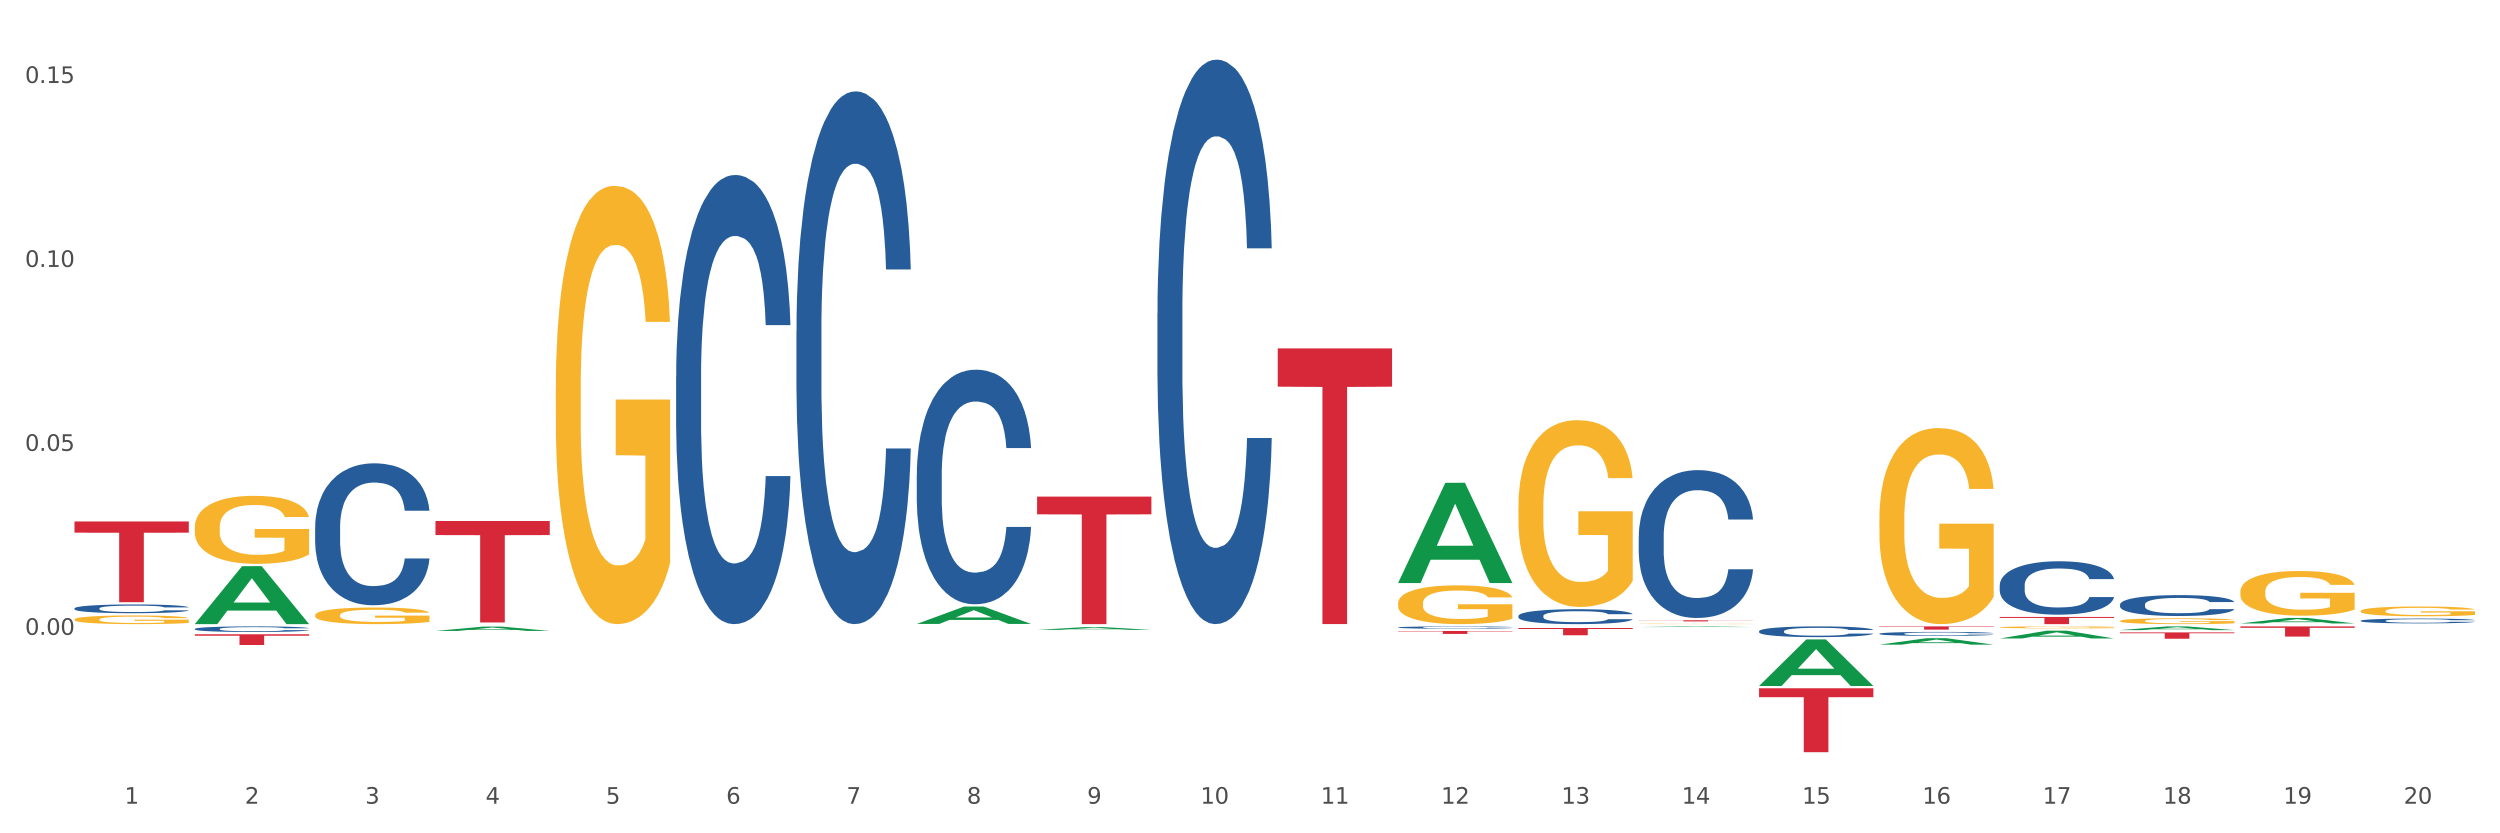 <?xml version="1.0" encoding="utf-8" standalone="no"?>
<!DOCTYPE svg PUBLIC "-//W3C//DTD SVG 1.1//EN"
  "http://www.w3.org/Graphics/SVG/1.1/DTD/svg11.dtd">
<svg xmlns:xlink="http://www.w3.org/1999/xlink" width="1080pt" height="360pt" viewBox="0 0 1080 360" xmlns="http://www.w3.org/2000/svg" version="1.1">
 <rect x="0" y="0" width="1080" height="360" fill="#333333" stroke="none"/>
 <defs>
  <style type="text/css">*{stroke-linejoin: round; stroke-linecap: butt}</style>
 </defs>
 <g id="figure_1">
  <g id="patch_1">
   <path d="M 0 360 
L 1080 360 
L 1080 0 
L 0 0 
z
" style="fill: #ffffff; stroke: #ffffff; stroke-linejoin: miter"/>
  </g>
  <g id="axes_1">
   <g id="matplotlib.axis_1">
    <g id="xtick_1">
     <g id="text_1">
      <!-- 1 -->
      <g style="fill: #4d4d4d" transform="translate(53.812 347.204) scale(0.096 -0.096)">
       <defs>
        <path id="DejaVuSans-31" d="M 794 531 
L 1825 531 
L 1825 4091 
L 703 3866 
L 703 4441 
L 1819 4666 
L 2450 4666 
L 2450 531 
L 3481 531 
L 3481 0 
L 794 0 
L 794 531 
z
" transform="scale(0.016)"/>
       </defs>
       <use xlink:href="#DejaVuSans-31"/>
      </g>
     </g>
    </g>
    <g id="xtick_2">
     <g id="text_2">
      <!-- 2 -->
      <g style="fill: #4d4d4d" transform="translate(105.793 347.204) scale(0.096 -0.096)">
       <defs>
        <path id="DejaVuSans-32" d="M 1228 531 
L 3431 531 
L 3431 0 
L 469 0 
L 469 531 
Q 828 903 1448 1529 
Q 2069 2156 2228 2338 
Q 2531 2678 2651 2914 
Q 2772 3150 2772 3378 
Q 2772 3750 2511 3984 
Q 2250 4219 1831 4219 
Q 1534 4219 1204 4116 
Q 875 4013 500 3803 
L 500 4441 
Q 881 4594 1212 4672 
Q 1544 4750 1819 4750 
Q 2544 4750 2975 4387 
Q 3406 4025 3406 3419 
Q 3406 3131 3298 2873 
Q 3191 2616 2906 2266 
Q 2828 2175 2409 1742 
Q 1991 1309 1228 531 
z
" transform="scale(0.016)"/>
       </defs>
       <use xlink:href="#DejaVuSans-32"/>
      </g>
     </g>
    </g>
    <g id="xtick_3">
     <g id="text_3">
      <!-- 3 -->
      <g style="fill: #4d4d4d" transform="translate(157.774 347.204) scale(0.096 -0.096)">
       <defs>
        <path id="DejaVuSans-33" d="M 2597 2516 
Q 3050 2419 3304 2112 
Q 3559 1806 3559 1356 
Q 3559 666 3084 287 
Q 2609 -91 1734 -91 
Q 1441 -91 1130 -33 
Q 819 25 488 141 
L 488 750 
Q 750 597 1062 519 
Q 1375 441 1716 441 
Q 2309 441 2620 675 
Q 2931 909 2931 1356 
Q 2931 1769 2642 2001 
Q 2353 2234 1838 2234 
L 1294 2234 
L 1294 2753 
L 1863 2753 
Q 2328 2753 2575 2939 
Q 2822 3125 2822 3475 
Q 2822 3834 2567 4026 
Q 2313 4219 1838 4219 
Q 1578 4219 1281 4162 
Q 984 4106 628 3988 
L 628 4550 
Q 988 4650 1302 4700 
Q 1616 4750 1894 4750 
Q 2613 4750 3031 4423 
Q 3450 4097 3450 3541 
Q 3450 3153 3228 2886 
Q 3006 2619 2597 2516 
z
" transform="scale(0.016)"/>
       </defs>
       <use xlink:href="#DejaVuSans-33"/>
      </g>
     </g>
    </g>
    <g id="xtick_4">
     <g id="text_4">
      <!-- 4 -->
      <g style="fill: #4d4d4d" transform="translate(209.756 347.204) scale(0.096 -0.096)">
       <defs>
        <path id="DejaVuSans-34" d="M 2419 4116 
L 825 1625 
L 2419 1625 
L 2419 4116 
z
M 2253 4666 
L 3047 4666 
L 3047 1625 
L 3713 1625 
L 3713 1100 
L 3047 1100 
L 3047 0 
L 2419 0 
L 2419 1100 
L 313 1100 
L 313 1709 
L 2253 4666 
z
" transform="scale(0.016)"/>
       </defs>
       <use xlink:href="#DejaVuSans-34"/>
      </g>
     </g>
    </g>
    <g id="xtick_5">
     <g id="text_5">
      <!-- 5 -->
      <g style="fill: #4d4d4d" transform="translate(261.737 347.204) scale(0.096 -0.096)">
       <defs>
        <path id="DejaVuSans-35" d="M 691 4666 
L 3169 4666 
L 3169 4134 
L 1269 4134 
L 1269 2991 
Q 1406 3038 1543 3061 
Q 1681 3084 1819 3084 
Q 2600 3084 3056 2656 
Q 3513 2228 3513 1497 
Q 3513 744 3044 326 
Q 2575 -91 1722 -91 
Q 1428 -91 1123 -41 
Q 819 9 494 109 
L 494 744 
Q 775 591 1075 516 
Q 1375 441 1709 441 
Q 2250 441 2565 725 
Q 2881 1009 2881 1497 
Q 2881 1984 2565 2268 
Q 2250 2553 1709 2553 
Q 1456 2553 1204 2497 
Q 953 2441 691 2322 
L 691 4666 
z
" transform="scale(0.016)"/>
       </defs>
       <use xlink:href="#DejaVuSans-35"/>
      </g>
     </g>
    </g>
    <g id="xtick_6">
     <g id="text_6">
      <!-- 6 -->
      <g style="fill: #4d4d4d" transform="translate(313.718 347.204) scale(0.096 -0.096)">
       <defs>
        <path id="DejaVuSans-36" d="M 2113 2584 
Q 1688 2584 1439 2293 
Q 1191 2003 1191 1497 
Q 1191 994 1439 701 
Q 1688 409 2113 409 
Q 2538 409 2786 701 
Q 3034 994 3034 1497 
Q 3034 2003 2786 2293 
Q 2538 2584 2113 2584 
z
M 3366 4563 
L 3366 3988 
Q 3128 4100 2886 4159 
Q 2644 4219 2406 4219 
Q 1781 4219 1451 3797 
Q 1122 3375 1075 2522 
Q 1259 2794 1537 2939 
Q 1816 3084 2150 3084 
Q 2853 3084 3261 2657 
Q 3669 2231 3669 1497 
Q 3669 778 3244 343 
Q 2819 -91 2113 -91 
Q 1303 -91 875 529 
Q 447 1150 447 2328 
Q 447 3434 972 4092 
Q 1497 4750 2381 4750 
Q 2619 4750 2861 4703 
Q 3103 4656 3366 4563 
z
" transform="scale(0.016)"/>
       </defs>
       <use xlink:href="#DejaVuSans-36"/>
      </g>
     </g>
    </g>
    <g id="xtick_7">
     <g id="text_7">
      <!-- 7 -->
      <g style="fill: #4d4d4d" transform="translate(365.699 347.204) scale(0.096 -0.096)">
       <defs>
        <path id="DejaVuSans-37" d="M 525 4666 
L 3525 4666 
L 3525 4397 
L 1831 0 
L 1172 0 
L 2766 4134 
L 525 4134 
L 525 4666 
z
" transform="scale(0.016)"/>
       </defs>
       <use xlink:href="#DejaVuSans-37"/>
      </g>
     </g>
    </g>
    <g id="xtick_8">
     <g id="text_8">
      <!-- 8 -->
      <g style="fill: #4d4d4d" transform="translate(417.68 347.204) scale(0.096 -0.096)">
       <defs>
        <path id="DejaVuSans-38" d="M 2034 2216 
Q 1584 2216 1326 1975 
Q 1069 1734 1069 1313 
Q 1069 891 1326 650 
Q 1584 409 2034 409 
Q 2484 409 2743 651 
Q 3003 894 3003 1313 
Q 3003 1734 2745 1975 
Q 2488 2216 2034 2216 
z
M 1403 2484 
Q 997 2584 770 2862 
Q 544 3141 544 3541 
Q 544 4100 942 4425 
Q 1341 4750 2034 4750 
Q 2731 4750 3128 4425 
Q 3525 4100 3525 3541 
Q 3525 3141 3298 2862 
Q 3072 2584 2669 2484 
Q 3125 2378 3379 2068 
Q 3634 1759 3634 1313 
Q 3634 634 3220 271 
Q 2806 -91 2034 -91 
Q 1263 -91 848 271 
Q 434 634 434 1313 
Q 434 1759 690 2068 
Q 947 2378 1403 2484 
z
M 1172 3481 
Q 1172 3119 1398 2916 
Q 1625 2713 2034 2713 
Q 2441 2713 2670 2916 
Q 2900 3119 2900 3481 
Q 2900 3844 2670 4047 
Q 2441 4250 2034 4250 
Q 1625 4250 1398 4047 
Q 1172 3844 1172 3481 
z
" transform="scale(0.016)"/>
       </defs>
       <use xlink:href="#DejaVuSans-38"/>
      </g>
     </g>
    </g>
    <g id="xtick_9">
     <g id="text_9">
      <!-- 9 -->
      <g style="fill: #4d4d4d" transform="translate(469.662 347.204) scale(0.096 -0.096)">
       <defs>
        <path id="DejaVuSans-39" d="M 703 97 
L 703 672 
Q 941 559 1184 500 
Q 1428 441 1663 441 
Q 2288 441 2617 861 
Q 2947 1281 2994 2138 
Q 2813 1869 2534 1725 
Q 2256 1581 1919 1581 
Q 1219 1581 811 2004 
Q 403 2428 403 3163 
Q 403 3881 828 4315 
Q 1253 4750 1959 4750 
Q 2769 4750 3195 4129 
Q 3622 3509 3622 2328 
Q 3622 1225 3098 567 
Q 2575 -91 1691 -91 
Q 1453 -91 1209 -44 
Q 966 3 703 97 
z
M 1959 2075 
Q 2384 2075 2632 2365 
Q 2881 2656 2881 3163 
Q 2881 3666 2632 3958 
Q 2384 4250 1959 4250 
Q 1534 4250 1286 3958 
Q 1038 3666 1038 3163 
Q 1038 2656 1286 2365 
Q 1534 2075 1959 2075 
z
" transform="scale(0.016)"/>
       </defs>
       <use xlink:href="#DejaVuSans-39"/>
      </g>
     </g>
    </g>
    <g id="xtick_10">
     <g id="text_10">
      <!-- 10 -->
      <g style="fill: #4d4d4d" transform="translate(518.589 347.204) scale(0.096 -0.096)">
       <defs>
        <path id="DejaVuSans-30" d="M 2034 4250 
Q 1547 4250 1301 3770 
Q 1056 3291 1056 2328 
Q 1056 1369 1301 889 
Q 1547 409 2034 409 
Q 2525 409 2770 889 
Q 3016 1369 3016 2328 
Q 3016 3291 2770 3770 
Q 2525 4250 2034 4250 
z
M 2034 4750 
Q 2819 4750 3233 4129 
Q 3647 3509 3647 2328 
Q 3647 1150 3233 529 
Q 2819 -91 2034 -91 
Q 1250 -91 836 529 
Q 422 1150 422 2328 
Q 422 3509 836 4129 
Q 1250 4750 2034 4750 
z
" transform="scale(0.016)"/>
       </defs>
       <use xlink:href="#DejaVuSans-31"/>
       <use xlink:href="#DejaVuSans-30" transform="translate(63.623 0)"/>
      </g>
     </g>
    </g>
    <g id="xtick_11">
     <g id="text_11">
      <!-- 11 -->
      <g style="fill: #4d4d4d" transform="translate(570.57 347.204) scale(0.096 -0.096)">
       <use xlink:href="#DejaVuSans-31"/>
       <use xlink:href="#DejaVuSans-31" transform="translate(63.623 0)"/>
      </g>
     </g>
    </g>
    <g id="xtick_12">
     <g id="text_12">
      <!-- 12 -->
      <g style="fill: #4d4d4d" transform="translate(622.551 347.204) scale(0.096 -0.096)">
       <use xlink:href="#DejaVuSans-31"/>
       <use xlink:href="#DejaVuSans-32" transform="translate(63.623 0)"/>
      </g>
     </g>
    </g>
    <g id="xtick_13">
     <g id="text_13">
      <!-- 13 -->
      <g style="fill: #4d4d4d" transform="translate(674.533 347.204) scale(0.096 -0.096)">
       <use xlink:href="#DejaVuSans-31"/>
       <use xlink:href="#DejaVuSans-33" transform="translate(63.623 0)"/>
      </g>
     </g>
    </g>
    <g id="xtick_14">
     <g id="text_14">
      <!-- 14 -->
      <g style="fill: #4d4d4d" transform="translate(726.514 347.204) scale(0.096 -0.096)">
       <use xlink:href="#DejaVuSans-31"/>
       <use xlink:href="#DejaVuSans-34" transform="translate(63.623 0)"/>
      </g>
     </g>
    </g>
    <g id="xtick_15">
     <g id="text_15">
      <!-- 15 -->
      <g style="fill: #4d4d4d" transform="translate(778.495 347.204) scale(0.096 -0.096)">
       <use xlink:href="#DejaVuSans-31"/>
       <use xlink:href="#DejaVuSans-35" transform="translate(63.623 0)"/>
      </g>
     </g>
    </g>
    <g id="xtick_16">
     <g id="text_16">
      <!-- 16 -->
      <g style="fill: #4d4d4d" transform="translate(830.476 347.204) scale(0.096 -0.096)">
       <use xlink:href="#DejaVuSans-31"/>
       <use xlink:href="#DejaVuSans-36" transform="translate(63.623 0)"/>
      </g>
     </g>
    </g>
    <g id="xtick_17">
     <g id="text_17">
      <!-- 17 -->
      <g style="fill: #4d4d4d" transform="translate(882.457 347.204) scale(0.096 -0.096)">
       <use xlink:href="#DejaVuSans-31"/>
       <use xlink:href="#DejaVuSans-37" transform="translate(63.623 0)"/>
      </g>
     </g>
    </g>
    <g id="xtick_18">
     <g id="text_18">
      <!-- 18 -->
      <g style="fill: #4d4d4d" transform="translate(934.439 347.204) scale(0.096 -0.096)">
       <use xlink:href="#DejaVuSans-31"/>
       <use xlink:href="#DejaVuSans-38" transform="translate(63.623 0)"/>
      </g>
     </g>
    </g>
    <g id="xtick_19">
     <g id="text_19">
      <!-- 19 -->
      <g style="fill: #4d4d4d" transform="translate(986.42 347.204) scale(0.096 -0.096)">
       <use xlink:href="#DejaVuSans-31"/>
       <use xlink:href="#DejaVuSans-39" transform="translate(63.623 0)"/>
      </g>
     </g>
    </g>
    <g id="xtick_20">
     <g id="text_20">
      <!-- 20 -->
      <g style="fill: #4d4d4d" transform="translate(1038.401 347.204) scale(0.096 -0.096)">
       <use xlink:href="#DejaVuSans-32"/>
       <use xlink:href="#DejaVuSans-30" transform="translate(63.623 0)"/>
      </g>
     </g>
    </g>
    <g id="xtick_21"/>
    <g id="xtick_22"/>
    <g id="xtick_23"/>
    <g id="xtick_24"/>
    <g id="xtick_25"/>
    <g id="xtick_26"/>
    <g id="xtick_27"/>
    <g id="xtick_28"/>
    <g id="xtick_29"/>
    <g id="xtick_30"/>
    <g id="xtick_31"/>
    <g id="xtick_32"/>
    <g id="xtick_33"/>
    <g id="xtick_34"/>
    <g id="xtick_35"/>
    <g id="xtick_36"/>
    <g id="xtick_37"/>
    <g id="xtick_38"/>
    <g id="xtick_39"/>
   </g>
   <g id="matplotlib.axis_2">
    <g id="ytick_1">
     <g id="text_21">
      <!-- 0.00 -->
      <g style="fill: #4d4d4d" transform="translate(10.8 274.25) scale(0.096 -0.096)">
       <defs>
        <path id="DejaVuSans-2e" d="M 684 794 
L 1344 794 
L 1344 0 
L 684 0 
L 684 794 
z
" transform="scale(0.016)"/>
       </defs>
       <use xlink:href="#DejaVuSans-30"/>
       <use xlink:href="#DejaVuSans-2e" transform="translate(63.623 0)"/>
       <use xlink:href="#DejaVuSans-30" transform="translate(95.41 0)"/>
       <use xlink:href="#DejaVuSans-30" transform="translate(159.033 0)"/>
      </g>
     </g>
    </g>
    <g id="ytick_2">
     <g id="text_22">
      <!-- 0.05 -->
      <g style="fill: #4d4d4d" transform="translate(10.8 194.782) scale(0.096 -0.096)">
       <use xlink:href="#DejaVuSans-30"/>
       <use xlink:href="#DejaVuSans-2e" transform="translate(63.623 0)"/>
       <use xlink:href="#DejaVuSans-30" transform="translate(95.41 0)"/>
       <use xlink:href="#DejaVuSans-35" transform="translate(159.033 0)"/>
      </g>
     </g>
    </g>
    <g id="ytick_3">
     <g id="text_23">
      <!-- 0.10 -->
      <g style="fill: #4d4d4d" transform="translate(10.8 115.314) scale(0.096 -0.096)">
       <use xlink:href="#DejaVuSans-30"/>
       <use xlink:href="#DejaVuSans-2e" transform="translate(63.623 0)"/>
       <use xlink:href="#DejaVuSans-31" transform="translate(95.41 0)"/>
       <use xlink:href="#DejaVuSans-30" transform="translate(159.033 0)"/>
      </g>
     </g>
    </g>
    <g id="ytick_4">
     <g id="text_24">
      <!-- 0.15 -->
      <g style="fill: #4d4d4d" transform="translate(10.8 35.845) scale(0.096 -0.096)">
       <use xlink:href="#DejaVuSans-30"/>
       <use xlink:href="#DejaVuSans-2e" transform="translate(63.623 0)"/>
       <use xlink:href="#DejaVuSans-31" transform="translate(95.41 0)"/>
       <use xlink:href="#DejaVuSans-35" transform="translate(159.033 0)"/>
      </g>
     </g>
    </g>
    <g id="ytick_5"/>
    <g id="ytick_6"/>
    <g id="ytick_7"/>
    <g id="ytick_8"/>
   </g>
   <g id="PolyCollection_1">
    <path d="M 84.156 269.576 
L 84.207 269.553 
L 104.571 244.598 
L 113.022 244.574 
L 133.538 269.623 
L 123.764 269.623 
L 119.335 263.79 
L 98.309 263.79 
L 98.156 263.885 
L 93.88 269.623 
L 84.156 269.623 
L 84.156 269.576 
L 100.956 260.309 
L 116.687 260.286 
L 108.898 249.914 
L 108.796 249.867 
L 108.695 249.937 
L 100.905 260.286 
L 100.956 260.309 
L 84.156 269.576 
z
" clip-path="url(#p6bde338312)" style="fill: #109648"/>
    <path d="M 32.175 225.271 
L 81.557 225.271 
L 81.557 230.117 
L 62.132 230.15 
L 62.132 260.143 
L 51.483 260.143 
L 51.483 230.15 
L 32.175 230.117 
L 32.175 225.304 
L 32.175 225.271 
z
" clip-path="url(#p6bde338312)" style="fill: #d62839"/>
    <path d="M 84.156 273.998 
L 133.538 273.998 
L 133.538 274.644 
L 114.113 274.648 
L 114.113 278.646 
L 103.464 278.646 
L 103.464 274.648 
L 84.156 274.644 
L 84.156 274.002 
L 84.156 273.998 
z
" clip-path="url(#p6bde338312)" style="fill: #d62839"/>
    <path d="M 188.119 225.064 
L 237.501 225.064 
L 237.501 231.156 
L 218.076 231.197 
L 218.076 268.903 
L 207.427 268.903 
L 207.427 231.197 
L 188.119 231.156 
L 188.119 225.105 
L 188.119 225.064 
z
" clip-path="url(#p6bde338312)" style="fill: #d62839"/>
    <path d="M 448.025 214.538 
L 497.407 214.538 
L 497.407 222.193 
L 477.982 222.245 
L 477.982 269.623 
L 467.333 269.623 
L 467.333 222.245 
L 448.025 222.193 
L 448.025 214.59 
L 448.025 214.538 
z
" clip-path="url(#p6bde338312)" style="fill: #d62839"/>
    <path d="M 551.987 150.496 
L 601.369 150.496 
L 601.369 167.046 
L 581.944 167.158 
L 581.944 269.586 
L 571.295 269.586 
L 571.295 167.158 
L 551.987 167.046 
L 551.987 150.608 
L 551.987 150.496 
z
" clip-path="url(#p6bde338312)" style="fill: #d62839"/>
    <path d="M 603.968 272.584 
L 653.35 272.584 
L 653.35 272.762 
L 633.925 272.764 
L 633.925 273.867 
L 623.276 273.867 
L 623.276 272.764 
L 603.968 272.762 
L 603.968 272.585 
L 603.968 272.584 
z
" clip-path="url(#p6bde338312)" style="fill: #d62839"/>
    <path d="M 655.949 271.288 
L 705.332 271.288 
L 705.332 271.724 
L 685.906 271.727 
L 685.906 274.426 
L 675.258 274.426 
L 675.258 271.727 
L 655.949 271.724 
L 655.949 271.291 
L 655.949 271.288 
z
" clip-path="url(#p6bde338312)" style="fill: #d62839"/>
    <path d="M 915.855 273.188 
L 965.238 273.188 
L 965.238 273.57 
L 945.812 273.573 
L 945.812 275.938 
L 935.164 275.938 
L 935.164 273.573 
L 915.855 273.57 
L 915.855 273.191 
L 915.855 273.188 
z
" clip-path="url(#p6bde338312)" style="fill: #d62839"/>
    <path d="M 863.874 266.519 
L 913.256 266.519 
L 913.256 266.95 
L 893.831 266.953 
L 893.831 269.623 
L 883.182 269.623 
L 883.182 266.953 
L 863.874 266.95 
L 863.874 266.521 
L 863.874 266.519 
z
" clip-path="url(#p6bde338312)" style="fill: #d62839"/>
    <path d="M 811.893 270.603 
L 861.275 270.603 
L 861.275 270.798 
L 841.85 270.799 
L 841.85 272.003 
L 831.201 272.003 
L 831.201 270.799 
L 811.893 270.798 
L 811.893 270.604 
L 811.893 270.603 
z
" clip-path="url(#p6bde338312)" style="fill: #d62839"/>
    <path d="M 759.912 297.341 
L 809.294 297.341 
L 809.294 301.178 
L 789.869 301.204 
L 789.869 324.95 
L 779.22 324.95 
L 779.22 301.204 
L 759.912 301.178 
L 759.912 297.367 
L 759.912 297.341 
z
" clip-path="url(#p6bde338312)" style="fill: #d62839"/>
    <path d="M 707.931 267.948 
L 757.313 267.948 
L 757.313 268.018 
L 737.888 268.018 
L 737.888 268.451 
L 727.239 268.451 
L 727.239 268.018 
L 707.931 268.018 
L 707.931 267.948 
L 707.931 267.948 
z
" clip-path="url(#p6bde338312)" style="fill: #d62839"/>
    <path d="M 967.837 270.603 
L 1017.219 270.603 
L 1017.219 271.215 
L 997.794 271.219 
L 997.794 275.009 
L 987.145 275.009 
L 987.145 271.219 
L 967.837 271.215 
L 967.837 270.607 
L 967.837 270.603 
z
" clip-path="url(#p6bde338312)" style="fill: #d62839"/>
    <path d="M 32.175 262.823 
L 32.233 262.819 
L 32.233 262.722 
L 32.408 262.591 
L 33.051 262.349 
L 33.868 262.166 
L 35.269 261.952 
L 36.028 261.862 
L 37.02 261.762 
L 39.063 261.6 
L 41.398 261.461 
L 43.032 261.385 
L 44.258 261.337 
L 47.001 261.251 
L 48.577 261.213 
L 50.212 261.181 
L 51.613 261.161 
L 53.948 261.137 
L 55.815 261.126 
L 57.975 261.123 
L 59.785 261.126 
L 62.178 261.14 
L 65.68 261.181 
L 67.023 261.206 
L 68.832 261.247 
L 70.7 261.302 
L 72.218 261.358 
L 73.969 261.437 
L 75.778 261.541 
L 77.53 261.672 
L 78.755 261.793 
L 79.748 261.921 
L 80.623 262.076 
L 81.265 262.246 
L 81.557 262.387 
L 70.875 262.387 
L 70.583 262.259 
L 70 262.121 
L 69.416 262.028 
L 68.774 261.952 
L 67.782 261.866 
L 66.906 261.81 
L 65.447 261.745 
L 64.104 261.703 
L 62.995 261.679 
L 61.653 261.658 
L 58.792 261.638 
L 56.749 261.638 
L 55.465 261.644 
L 53.889 261.662 
L 52.547 261.686 
L 50.971 261.727 
L 49.745 261.772 
L 48.519 261.831 
L 47.819 261.872 
L 46.768 261.948 
L 46.067 262.011 
L 45.133 262.118 
L 44.608 262.194 
L 43.674 262.391 
L 43.266 262.536 
L 43.09 262.636 
L 42.974 262.747 
L 42.974 263.286 
L 43.324 263.527 
L 43.616 263.631 
L 44.083 263.749 
L 44.958 263.901 
L 46.242 264.049 
L 47.585 264.156 
L 48.694 264.222 
L 49.745 264.27 
L 50.795 264.308 
L 52.08 264.343 
L 53.13 264.364 
L 54.706 264.384 
L 56.574 264.395 
L 58.033 264.395 
L 61.01 264.377 
L 62.353 264.36 
L 63.637 264.336 
L 65.038 264.298 
L 66.147 264.256 
L 66.789 264.225 
L 67.84 264.16 
L 68.657 264.091 
L 69.358 264.011 
L 69.825 263.942 
L 70.35 263.838 
L 70.758 263.721 
L 70.875 263.659 
L 81.557 263.659 
L 81.324 263.783 
L 80.915 263.904 
L 80.098 264.066 
L 79.456 264.16 
L 78.463 264.274 
L 77.413 264.371 
L 75.953 264.478 
L 74.611 264.557 
L 73.21 264.626 
L 71.692 264.688 
L 68.949 264.775 
L 67.957 264.799 
L 65.855 264.84 
L 64.221 264.865 
L 61.828 264.889 
L 59.376 264.903 
L 56.808 264.906 
L 54.531 264.899 
L 52.021 264.878 
L 50.445 264.858 
L 48.694 264.827 
L 46.651 264.778 
L 44.725 264.719 
L 42.915 264.65 
L 41.223 264.571 
L 39.647 264.481 
L 37.604 264.333 
L 36.086 264.187 
L 34.977 264.053 
L 34.218 263.939 
L 33.459 263.794 
L 33.051 263.693 
L 32.408 263.451 
L 32.175 263.227 
L 32.175 262.823 
z
" clip-path="url(#p6bde338312)" style="fill: #255c99"/>
    <path d="M 136.137 227.706 
L 136.196 227.65 
L 136.196 226.082 
L 136.371 223.954 
L 137.013 220.034 
L 137.83 217.066 
L 139.231 213.594 
L 139.99 212.138 
L 140.982 210.514 
L 143.025 207.882 
L 145.36 205.642 
L 146.994 204.41 
L 148.22 203.626 
L 150.964 202.226 
L 152.54 201.61 
L 154.174 201.106 
L 155.575 200.77 
L 157.91 200.378 
L 159.778 200.21 
L 161.938 200.154 
L 163.747 200.21 
L 166.14 200.434 
L 169.643 201.106 
L 170.985 201.498 
L 172.795 202.17 
L 174.662 203.066 
L 176.18 203.962 
L 177.931 205.25 
L 179.741 206.93 
L 181.492 209.058 
L 182.718 211.018 
L 183.71 213.09 
L 184.586 215.61 
L 185.228 218.354 
L 185.52 220.65 
L 174.838 220.65 
L 174.546 218.578 
L 173.962 216.338 
L 173.378 214.826 
L 172.736 213.594 
L 171.744 212.194 
L 170.868 211.298 
L 169.409 210.234 
L 168.067 209.562 
L 166.957 209.17 
L 165.615 208.834 
L 162.755 208.498 
L 160.712 208.498 
L 159.428 208.61 
L 157.852 208.89 
L 156.509 209.282 
L 154.933 209.954 
L 153.707 210.682 
L 152.481 211.634 
L 151.781 212.306 
L 150.73 213.538 
L 150.03 214.546 
L 149.096 216.282 
L 148.57 217.514 
L 147.637 220.706 
L 147.228 223.058 
L 147.053 224.682 
L 146.936 226.474 
L 146.936 235.209 
L 147.286 239.129 
L 147.578 240.809 
L 148.045 242.713 
L 148.921 245.177 
L 150.205 247.585 
L 151.547 249.321 
L 152.656 250.385 
L 153.707 251.169 
L 154.758 251.785 
L 156.042 252.345 
L 157.093 252.681 
L 158.669 253.017 
L 160.537 253.185 
L 161.996 253.185 
L 164.973 252.905 
L 166.315 252.625 
L 167.6 252.233 
L 169 251.617 
L 170.11 250.945 
L 170.752 250.441 
L 171.802 249.377 
L 172.619 248.257 
L 173.32 246.969 
L 173.787 245.849 
L 174.312 244.169 
L 174.721 242.265 
L 174.838 241.257 
L 185.52 241.257 
L 185.286 243.273 
L 184.877 245.233 
L 184.06 247.865 
L 183.418 249.377 
L 182.426 251.225 
L 181.375 252.793 
L 179.916 254.529 
L 178.573 255.817 
L 177.172 256.937 
L 175.655 257.945 
L 172.911 259.345 
L 171.919 259.737 
L 169.818 260.409 
L 168.183 260.801 
L 165.79 261.193 
L 163.338 261.417 
L 160.77 261.473 
L 158.494 261.361 
L 155.984 261.025 
L 154.408 260.689 
L 152.656 260.185 
L 150.613 259.401 
L 148.687 258.449 
L 146.878 257.329 
L 145.185 256.041 
L 143.609 254.585 
L 141.566 252.177 
L 140.048 249.825 
L 138.939 247.641 
L 138.18 245.793 
L 137.422 243.441 
L 137.013 241.817 
L 136.371 237.897 
L 136.137 234.257 
L 136.137 227.706 
z
" clip-path="url(#p6bde338312)" style="fill: #255c99"/>
    <path d="M 32.175 267.613 
L 32.233 267.609 
L 32.233 267.486 
L 32.35 267.381 
L 32.933 267.125 
L 33.807 266.913 
L 34.449 266.8 
L 35.09 266.708 
L 35.848 266.616 
L 36.781 266.52 
L 38.472 266.38 
L 39.521 266.309 
L 40.804 266.234 
L 43.136 266.124 
L 44.827 266.063 
L 46.576 266.012 
L 49.433 265.95 
L 51.298 265.923 
L 53.28 265.902 
L 55.671 265.889 
L 57.478 265.885 
L 61.443 265.896 
L 64.824 265.926 
L 66.457 265.95 
L 68.556 265.991 
L 69.663 266.019 
L 71.471 266.073 
L 73.337 266.145 
L 74.619 266.206 
L 76.543 266.322 
L 78.001 266.438 
L 79.342 266.582 
L 80.041 266.681 
L 80.566 266.773 
L 81.032 266.879 
L 81.499 267.046 
L 71.004 267.046 
L 70.596 266.927 
L 69.955 266.814 
L 69.022 266.705 
L 68.206 266.636 
L 66.807 266.551 
L 65.524 266.496 
L 64.183 266.456 
L 62.551 266.421 
L 61.268 266.404 
L 59.461 266.391 
L 55.904 266.394 
L 53.514 266.421 
L 51.881 266.456 
L 50.832 266.486 
L 49.899 266.52 
L 48.849 266.568 
L 47.625 266.64 
L 46.751 266.705 
L 45.876 266.787 
L 45.176 266.869 
L 44.535 266.964 
L 44.01 267.067 
L 43.602 267.172 
L 43.252 267.302 
L 42.961 267.517 
L 42.961 267.985 
L 43.078 268.091 
L 43.369 268.231 
L 43.719 268.337 
L 44.302 268.463 
L 44.827 268.548 
L 45.818 268.671 
L 46.926 268.773 
L 47.8 268.838 
L 48.675 268.893 
L 50.19 268.968 
L 51.881 269.03 
L 53.339 269.067 
L 55.321 269.101 
L 56.662 269.115 
L 57.828 269.122 
L 60.685 269.122 
L 62.725 269.111 
L 64.999 269.088 
L 66.748 269.057 
L 68.206 269.019 
L 69.838 268.958 
L 70.888 268.9 
L 70.888 268.186 
L 58.061 268.183 
L 58.061 267.708 
L 81.557 267.708 
L 81.557 269.101 
L 80.566 269.173 
L 79.458 269.238 
L 78.292 269.296 
L 76.543 269.367 
L 74.444 269.436 
L 72.579 269.484 
L 70.596 269.524 
L 68.264 269.562 
L 65.232 269.596 
L 63.367 269.61 
L 61.035 269.62 
L 58.294 269.623 
L 55.904 269.617 
L 53.572 269.6 
L 51.123 269.569 
L 48.733 269.524 
L 46.926 269.48 
L 45.118 269.425 
L 43.194 269.354 
L 41.678 269.286 
L 40.512 269.224 
L 39.23 269.146 
L 37.83 269.043 
L 36.781 268.951 
L 35.848 268.855 
L 34.857 268.733 
L 34.157 268.627 
L 33.458 268.494 
L 33.05 268.395 
L 32.583 268.241 
L 32.233 268.026 
L 32.175 267.613 
z
" clip-path="url(#p6bde338312)" style="fill: #f7b32b"/>
    <path d="M 292.081 162.771 
L 292.139 162.594 
L 292.139 157.632 
L 292.315 150.899 
L 292.957 138.495 
L 293.774 129.103 
L 295.175 118.116 
L 295.934 113.509 
L 296.926 108.37 
L 298.969 100.042 
L 301.304 92.954 
L 302.938 89.055 
L 304.164 86.575 
L 306.907 82.145 
L 308.483 80.195 
L 310.118 78.601 
L 311.519 77.537 
L 313.854 76.297 
L 315.721 75.765 
L 317.881 75.588 
L 319.691 75.765 
L 322.084 76.474 
L 325.586 78.601 
L 326.929 79.841 
L 328.738 81.967 
L 330.606 84.803 
L 332.124 87.638 
L 333.875 91.713 
L 335.684 97.029 
L 337.436 103.763 
L 338.661 109.965 
L 339.654 116.522 
L 340.529 124.496 
L 341.171 133.179 
L 341.463 140.444 
L 330.781 140.444 
L 330.489 133.887 
L 329.906 126.799 
L 329.322 122.015 
L 328.68 118.116 
L 327.688 113.686 
L 326.812 110.851 
L 325.353 107.484 
L 324.01 105.358 
L 322.901 104.118 
L 321.559 103.054 
L 318.698 101.991 
L 316.655 101.991 
L 315.371 102.346 
L 313.795 103.232 
L 312.453 104.472 
L 310.877 106.598 
L 309.651 108.902 
L 308.425 111.914 
L 307.725 114.041 
L 306.674 117.939 
L 305.973 121.129 
L 305.039 126.622 
L 304.514 130.521 
L 303.58 140.621 
L 303.172 148.063 
L 302.996 153.202 
L 302.88 158.873 
L 302.88 186.516 
L 303.23 198.92 
L 303.522 204.236 
L 303.989 210.261 
L 304.864 218.058 
L 306.149 225.678 
L 307.491 231.171 
L 308.6 234.538 
L 309.651 237.018 
L 310.701 238.968 
L 311.986 240.74 
L 313.036 241.803 
L 314.612 242.866 
L 316.48 243.398 
L 317.94 243.398 
L 320.916 242.512 
L 322.259 241.626 
L 323.543 240.385 
L 324.944 238.436 
L 326.053 236.31 
L 326.695 234.715 
L 327.746 231.348 
L 328.563 227.804 
L 329.264 223.728 
L 329.731 220.184 
L 330.256 214.868 
L 330.664 208.843 
L 330.781 205.654 
L 341.463 205.654 
L 341.23 212.033 
L 340.821 218.235 
L 340.004 226.564 
L 339.362 231.348 
L 338.369 237.196 
L 337.319 242.157 
L 335.86 247.651 
L 334.517 251.726 
L 333.116 255.27 
L 331.598 258.46 
L 328.855 262.89 
L 327.863 264.13 
L 325.761 266.257 
L 324.127 267.497 
L 321.734 268.737 
L 319.282 269.446 
L 316.714 269.623 
L 314.437 269.269 
L 311.927 268.206 
L 310.351 267.143 
L 308.6 265.548 
L 306.557 263.067 
L 304.631 260.055 
L 302.821 256.511 
L 301.129 252.435 
L 299.553 247.828 
L 297.51 240.208 
L 295.992 232.766 
L 294.883 225.855 
L 294.124 220.007 
L 293.365 212.565 
L 292.957 207.426 
L 292.315 195.022 
L 292.081 183.504 
L 292.081 162.771 
z
" clip-path="url(#p6bde338312)" style="fill: #255c99"/>
    <path d="M 344.062 142.881 
L 344.121 142.671 
L 344.121 136.786 
L 344.296 128.799 
L 344.938 114.086 
L 345.755 102.946 
L 347.156 89.914 
L 347.915 84.449 
L 348.907 78.354 
L 350.95 68.475 
L 353.285 60.068 
L 354.919 55.444 
L 356.145 52.501 
L 358.889 47.247 
L 360.465 44.934 
L 362.099 43.043 
L 363.5 41.782 
L 365.835 40.31 
L 367.703 39.68 
L 369.862 39.47 
L 371.672 39.68 
L 374.065 40.521 
L 377.567 43.043 
L 378.91 44.514 
L 380.719 47.036 
L 382.587 50.399 
L 384.105 53.762 
L 385.856 58.597 
L 387.666 64.902 
L 389.417 72.889 
L 390.643 80.246 
L 391.635 88.023 
L 392.51 97.481 
L 393.153 107.78 
L 393.444 116.398 
L 382.762 116.398 
L 382.471 108.621 
L 381.887 100.213 
L 381.303 94.538 
L 380.661 89.914 
L 379.669 84.66 
L 378.793 81.297 
L 377.334 77.303 
L 375.991 74.781 
L 374.882 73.31 
L 373.54 72.048 
L 370.68 70.787 
L 368.637 70.787 
L 367.352 71.208 
L 365.776 72.259 
L 364.434 73.73 
L 362.858 76.252 
L 361.632 78.985 
L 360.406 82.558 
L 359.706 85.08 
L 358.655 89.704 
L 357.955 93.487 
L 357.021 100.003 
L 356.495 104.627 
L 355.561 116.608 
L 355.153 125.436 
L 354.978 131.531 
L 354.861 138.257 
L 354.861 171.046 
L 355.211 185.759 
L 355.503 192.065 
L 355.97 199.211 
L 356.846 208.459 
L 358.13 217.497 
L 359.472 224.013 
L 360.581 228.007 
L 361.632 230.949 
L 362.683 233.261 
L 363.967 235.363 
L 365.018 236.624 
L 366.594 237.885 
L 368.461 238.516 
L 369.921 238.516 
L 372.898 237.465 
L 374.24 236.414 
L 375.524 234.943 
L 376.925 232.631 
L 378.034 230.108 
L 378.676 228.217 
L 379.727 224.223 
L 380.544 220.02 
L 381.245 215.185 
L 381.712 210.982 
L 382.237 204.676 
L 382.646 197.53 
L 382.762 193.746 
L 393.444 193.746 
L 393.211 201.313 
L 392.802 208.67 
L 391.985 218.548 
L 391.343 224.223 
L 390.351 231.159 
L 389.3 237.045 
L 387.841 243.56 
L 386.498 248.395 
L 385.097 252.598 
L 383.58 256.382 
L 380.836 261.636 
L 379.844 263.108 
L 377.742 265.63 
L 376.108 267.101 
L 373.715 268.573 
L 371.263 269.413 
L 368.695 269.623 
L 366.418 269.203 
L 363.908 267.942 
L 362.332 266.681 
L 360.581 264.789 
L 358.538 261.847 
L 356.612 258.273 
L 354.803 254.07 
L 353.11 249.235 
L 351.534 243.771 
L 349.491 234.733 
L 347.973 225.905 
L 346.864 217.708 
L 346.105 210.771 
L 345.346 201.944 
L 344.938 195.848 
L 344.296 181.135 
L 344.062 167.473 
L 344.062 142.881 
z
" clip-path="url(#p6bde338312)" style="fill: #255c99"/>
    <path d="M 396.043 205.239 
L 396.102 205.147 
L 396.102 202.555 
L 396.277 199.038 
L 396.919 192.559 
L 397.736 187.654 
L 399.137 181.916 
L 399.896 179.509 
L 400.888 176.825 
L 402.931 172.475 
L 405.266 168.773 
L 406.9 166.737 
L 408.126 165.441 
L 410.87 163.127 
L 412.446 162.109 
L 414.08 161.276 
L 415.481 160.721 
L 417.816 160.073 
L 419.684 159.795 
L 421.844 159.703 
L 423.653 159.795 
L 426.046 160.166 
L 429.549 161.276 
L 430.891 161.924 
L 432.701 163.035 
L 434.568 164.516 
L 436.086 165.997 
L 437.837 168.125 
L 439.647 170.902 
L 441.398 174.419 
L 442.624 177.658 
L 443.616 181.083 
L 444.492 185.248 
L 445.134 189.783 
L 445.426 193.578 
L 434.744 193.578 
L 434.452 190.153 
L 433.868 186.451 
L 433.284 183.952 
L 432.642 181.916 
L 431.65 179.602 
L 430.774 178.121 
L 429.315 176.363 
L 427.973 175.252 
L 426.863 174.604 
L 425.521 174.049 
L 422.661 173.493 
L 420.618 173.493 
L 419.334 173.678 
L 417.758 174.141 
L 416.415 174.789 
L 414.839 175.9 
L 413.613 177.103 
L 412.387 178.676 
L 411.687 179.787 
L 410.636 181.823 
L 409.936 183.489 
L 409.002 186.358 
L 408.477 188.395 
L 407.543 193.67 
L 407.134 197.557 
L 406.959 200.241 
L 406.842 203.203 
L 406.842 217.642 
L 407.192 224.12 
L 407.484 226.897 
L 407.951 230.044 
L 408.827 234.116 
L 410.111 238.096 
L 411.453 240.965 
L 412.563 242.724 
L 413.613 244.019 
L 414.664 245.037 
L 415.948 245.963 
L 416.999 246.518 
L 418.575 247.074 
L 420.443 247.351 
L 421.902 247.351 
L 424.879 246.889 
L 426.221 246.426 
L 427.506 245.778 
L 428.906 244.76 
L 430.016 243.649 
L 430.658 242.816 
L 431.708 241.058 
L 432.526 239.207 
L 433.226 237.078 
L 433.693 235.227 
L 434.218 232.45 
L 434.627 229.303 
L 434.744 227.637 
L 445.426 227.637 
L 445.192 230.969 
L 444.783 234.209 
L 443.966 238.559 
L 443.324 241.058 
L 442.332 244.112 
L 441.281 246.703 
L 439.822 249.573 
L 438.479 251.701 
L 437.078 253.552 
L 435.561 255.218 
L 432.817 257.532 
L 431.825 258.18 
L 429.724 259.291 
L 428.089 259.939 
L 425.696 260.587 
L 423.244 260.957 
L 420.676 261.049 
L 418.4 260.864 
L 415.89 260.309 
L 414.314 259.754 
L 412.563 258.921 
L 410.52 257.625 
L 408.593 256.051 
L 406.784 254.2 
L 405.091 252.072 
L 403.515 249.665 
L 401.472 245.685 
L 399.954 241.798 
L 398.845 238.188 
L 398.086 235.134 
L 397.328 231.247 
L 396.919 228.563 
L 396.277 222.084 
L 396.043 216.068 
L 396.043 205.239 
z
" clip-path="url(#p6bde338312)" style="fill: #255c99"/>
    <path d="M 500.006 135.331 
L 500.064 135.109 
L 500.064 128.873 
L 500.239 120.41 
L 500.881 104.82 
L 501.699 93.017 
L 503.1 79.209 
L 503.858 73.419 
L 504.851 66.96 
L 506.894 56.493 
L 509.228 47.585 
L 510.863 42.685 
L 512.089 39.567 
L 514.832 34 
L 516.408 31.55 
L 518.043 29.546 
L 519.443 28.209 
L 521.778 26.65 
L 523.646 25.982 
L 525.806 25.759 
L 527.615 25.982 
L 530.009 26.873 
L 533.511 29.546 
L 534.854 31.104 
L 536.663 33.777 
L 538.531 37.34 
L 540.049 40.904 
L 541.8 46.026 
L 543.609 52.707 
L 545.36 61.17 
L 546.586 68.965 
L 547.578 77.205 
L 548.454 87.227 
L 549.096 98.139 
L 549.388 107.27 
L 538.706 107.27 
L 538.414 99.03 
L 537.83 90.122 
L 537.247 84.109 
L 536.605 79.209 
L 535.612 73.641 
L 534.737 70.078 
L 533.277 65.847 
L 531.935 63.174 
L 530.826 61.615 
L 529.483 60.279 
L 526.623 58.943 
L 524.58 58.943 
L 523.296 59.388 
L 521.72 60.502 
L 520.377 62.061 
L 518.801 64.733 
L 517.576 67.628 
L 516.35 71.414 
L 515.649 74.087 
L 514.599 78.986 
L 513.898 82.995 
L 512.964 89.899 
L 512.439 94.799 
L 511.505 107.493 
L 511.096 116.847 
L 510.921 123.305 
L 510.805 130.432 
L 510.805 165.174 
L 511.155 180.763 
L 511.447 187.445 
L 511.914 195.017 
L 512.789 204.816 
L 514.073 214.392 
L 515.416 221.296 
L 516.525 225.528 
L 517.576 228.645 
L 518.626 231.095 
L 519.91 233.322 
L 520.961 234.659 
L 522.537 235.995 
L 524.405 236.663 
L 525.864 236.663 
L 528.841 235.549 
L 530.184 234.436 
L 531.468 232.877 
L 532.869 230.427 
L 533.978 227.755 
L 534.62 225.75 
L 535.671 221.519 
L 536.488 217.065 
L 537.188 211.942 
L 537.655 207.488 
L 538.181 200.807 
L 538.589 193.235 
L 538.706 189.226 
L 549.388 189.226 
L 549.154 197.244 
L 548.746 205.039 
L 547.929 215.506 
L 547.287 221.519 
L 546.294 228.868 
L 545.244 235.104 
L 543.784 242.008 
L 542.442 247.13 
L 541.041 251.584 
L 539.523 255.593 
L 536.78 261.161 
L 535.787 262.72 
L 533.686 265.392 
L 532.052 266.951 
L 529.658 268.51 
L 527.207 269.401 
L 524.639 269.623 
L 522.362 269.178 
L 519.852 267.842 
L 518.276 266.506 
L 516.525 264.501 
L 514.482 261.383 
L 512.556 257.597 
L 510.746 253.143 
L 509.053 248.021 
L 507.477 242.231 
L 505.434 232.654 
L 503.917 223.3 
L 502.808 214.615 
L 502.049 207.266 
L 501.29 197.912 
L 500.881 191.453 
L 500.239 175.864 
L 500.006 161.388 
L 500.006 135.331 
z
" clip-path="url(#p6bde338312)" style="fill: #255c99"/>
    <path d="M 603.968 271.053 
L 604.027 271.052 
L 604.027 271.027 
L 604.202 270.992 
L 604.844 270.928 
L 605.661 270.879 
L 607.062 270.822 
L 607.821 270.799 
L 608.813 270.772 
L 610.856 270.729 
L 613.191 270.693 
L 614.825 270.672 
L 616.051 270.66 
L 618.795 270.637 
L 620.371 270.627 
L 622.005 270.618 
L 623.406 270.613 
L 625.741 270.607 
L 627.609 270.604 
L 629.768 270.603 
L 631.578 270.604 
L 633.971 270.607 
L 637.473 270.618 
L 638.816 270.625 
L 640.625 270.636 
L 642.493 270.65 
L 644.011 270.665 
L 645.762 270.686 
L 647.572 270.714 
L 649.323 270.748 
L 650.549 270.78 
L 651.541 270.814 
L 652.416 270.855 
L 653.059 270.9 
L 653.35 270.938 
L 642.668 270.938 
L 642.377 270.904 
L 641.793 270.867 
L 641.209 270.843 
L 640.567 270.822 
L 639.575 270.8 
L 638.699 270.785 
L 637.24 270.768 
L 635.897 270.757 
L 634.788 270.75 
L 633.446 270.745 
L 630.586 270.739 
L 628.543 270.739 
L 627.258 270.741 
L 625.682 270.746 
L 624.34 270.752 
L 622.764 270.763 
L 621.538 270.775 
L 620.312 270.79 
L 619.612 270.801 
L 618.561 270.822 
L 617.861 270.838 
L 616.927 270.866 
L 616.401 270.887 
L 615.467 270.939 
L 615.059 270.977 
L 614.884 271.004 
L 614.767 271.033 
L 614.767 271.176 
L 615.117 271.24 
L 615.409 271.267 
L 615.876 271.298 
L 616.752 271.339 
L 618.036 271.378 
L 619.378 271.406 
L 620.487 271.424 
L 621.538 271.437 
L 622.589 271.447 
L 623.873 271.456 
L 624.924 271.461 
L 626.5 271.467 
L 628.367 271.469 
L 629.827 271.469 
L 632.804 271.465 
L 634.146 271.46 
L 635.43 271.454 
L 636.831 271.444 
L 637.94 271.433 
L 638.582 271.425 
L 639.633 271.407 
L 640.45 271.389 
L 641.151 271.368 
L 641.618 271.35 
L 642.143 271.322 
L 642.552 271.291 
L 642.668 271.275 
L 653.35 271.275 
L 653.117 271.308 
L 652.708 271.34 
L 651.891 271.383 
L 651.249 271.407 
L 650.257 271.437 
L 649.206 271.463 
L 647.747 271.491 
L 646.404 271.512 
L 645.003 271.531 
L 643.486 271.547 
L 640.742 271.57 
L 639.75 271.577 
L 637.648 271.588 
L 636.014 271.594 
L 633.621 271.6 
L 631.169 271.604 
L 628.601 271.605 
L 626.324 271.603 
L 623.814 271.598 
L 622.238 271.592 
L 620.487 271.584 
L 618.444 271.571 
L 616.518 271.555 
L 614.709 271.537 
L 613.016 271.516 
L 611.44 271.492 
L 609.397 271.453 
L 607.879 271.415 
L 606.77 271.379 
L 606.011 271.349 
L 605.252 271.31 
L 604.844 271.284 
L 604.202 271.22 
L 603.968 271.16 
L 603.968 271.053 
z
" clip-path="url(#p6bde338312)" style="fill: #255c99"/>
    <path d="M 655.949 266.075 
L 656.008 266.069 
L 656.008 265.904 
L 656.183 265.68 
L 656.825 265.268 
L 657.642 264.956 
L 659.043 264.592 
L 659.802 264.438 
L 660.794 264.268 
L 662.837 263.991 
L 665.172 263.756 
L 666.807 263.626 
L 668.032 263.544 
L 670.776 263.397 
L 672.352 263.332 
L 673.986 263.279 
L 675.387 263.244 
L 677.722 263.203 
L 679.59 263.185 
L 681.75 263.179 
L 683.559 263.185 
L 685.952 263.208 
L 689.455 263.279 
L 690.797 263.32 
L 692.607 263.391 
L 694.475 263.485 
L 695.992 263.579 
L 697.743 263.715 
L 699.553 263.891 
L 701.304 264.115 
L 702.53 264.321 
L 703.522 264.539 
L 704.398 264.803 
L 705.04 265.092 
L 705.332 265.333 
L 694.65 265.333 
L 694.358 265.115 
L 693.774 264.88 
L 693.19 264.721 
L 692.548 264.592 
L 691.556 264.444 
L 690.68 264.35 
L 689.221 264.238 
L 687.879 264.168 
L 686.769 264.127 
L 685.427 264.091 
L 682.567 264.056 
L 680.524 264.056 
L 679.24 264.068 
L 677.664 264.097 
L 676.321 264.138 
L 674.745 264.209 
L 673.519 264.285 
L 672.293 264.386 
L 671.593 264.456 
L 670.542 264.586 
L 669.842 264.692 
L 668.908 264.874 
L 668.383 265.003 
L 667.449 265.339 
L 667.04 265.586 
L 666.865 265.757 
L 666.748 265.945 
L 666.748 266.863 
L 667.098 267.275 
L 667.39 267.452 
L 667.857 267.652 
L 668.733 267.911 
L 670.017 268.164 
L 671.359 268.346 
L 672.469 268.458 
L 673.519 268.541 
L 674.57 268.605 
L 675.854 268.664 
L 676.905 268.699 
L 678.481 268.735 
L 680.349 268.752 
L 681.808 268.752 
L 684.785 268.723 
L 686.127 268.694 
L 687.412 268.652 
L 688.812 268.588 
L 689.922 268.517 
L 690.564 268.464 
L 691.614 268.352 
L 692.432 268.235 
L 693.132 268.099 
L 693.599 267.981 
L 694.124 267.805 
L 694.533 267.605 
L 694.65 267.499 
L 705.332 267.499 
L 705.098 267.711 
L 704.689 267.917 
L 703.872 268.193 
L 703.23 268.352 
L 702.238 268.546 
L 701.187 268.711 
L 699.728 268.894 
L 698.385 269.029 
L 696.984 269.147 
L 695.467 269.253 
L 692.723 269.4 
L 691.731 269.441 
L 689.63 269.512 
L 687.995 269.553 
L 685.602 269.594 
L 683.15 269.618 
L 680.582 269.623 
L 678.306 269.612 
L 675.796 269.576 
L 674.22 269.541 
L 672.469 269.488 
L 670.426 269.406 
L 668.499 269.306 
L 666.69 269.188 
L 664.997 269.053 
L 663.421 268.9 
L 661.378 268.647 
L 659.86 268.399 
L 658.751 268.17 
L 657.992 267.976 
L 657.234 267.728 
L 656.825 267.558 
L 656.183 267.146 
L 655.949 266.763 
L 655.949 266.075 
z
" clip-path="url(#p6bde338312)" style="fill: #255c99"/>
    <path d="M 1019.818 268.153 
L 1019.876 268.151 
L 1019.876 268.098 
L 1020.051 268.025 
L 1020.693 267.892 
L 1021.511 267.791 
L 1022.912 267.673 
L 1023.67 267.624 
L 1024.663 267.569 
L 1026.706 267.479 
L 1029.041 267.403 
L 1030.675 267.361 
L 1031.901 267.335 
L 1034.644 267.287 
L 1036.22 267.266 
L 1037.855 267.249 
L 1039.256 267.238 
L 1041.59 267.224 
L 1043.458 267.219 
L 1045.618 267.217 
L 1047.427 267.219 
L 1049.821 267.226 
L 1053.323 267.249 
L 1054.666 267.262 
L 1056.475 267.285 
L 1058.343 267.316 
L 1059.861 267.346 
L 1061.612 267.39 
L 1063.421 267.447 
L 1065.172 267.519 
L 1066.398 267.586 
L 1067.39 267.656 
L 1068.266 267.742 
L 1068.908 267.835 
L 1069.2 267.913 
L 1058.518 267.913 
L 1058.226 267.843 
L 1057.642 267.767 
L 1057.059 267.715 
L 1056.417 267.673 
L 1055.424 267.626 
L 1054.549 267.595 
L 1053.09 267.559 
L 1051.747 267.536 
L 1050.638 267.523 
L 1049.295 267.512 
L 1046.435 267.5 
L 1044.392 267.5 
L 1043.108 267.504 
L 1041.532 267.514 
L 1040.189 267.527 
L 1038.613 267.55 
L 1037.388 267.574 
L 1036.162 267.607 
L 1035.461 267.63 
L 1034.411 267.672 
L 1033.71 267.706 
L 1032.776 267.765 
L 1032.251 267.807 
L 1031.317 267.915 
L 1030.908 267.995 
L 1030.733 268.05 
L 1030.617 268.111 
L 1030.617 268.408 
L 1030.967 268.541 
L 1031.259 268.598 
L 1031.726 268.663 
L 1032.601 268.747 
L 1033.885 268.828 
L 1035.228 268.887 
L 1036.337 268.924 
L 1037.388 268.95 
L 1038.438 268.971 
L 1039.722 268.99 
L 1040.773 269.002 
L 1042.349 269.013 
L 1044.217 269.019 
L 1045.676 269.019 
L 1048.653 269.009 
L 1049.996 269 
L 1051.28 268.986 
L 1052.681 268.965 
L 1053.79 268.943 
L 1054.432 268.925 
L 1055.483 268.889 
L 1056.3 268.851 
L 1057 268.807 
L 1057.467 268.769 
L 1057.993 268.712 
L 1058.401 268.648 
L 1058.518 268.613 
L 1069.2 268.613 
L 1068.967 268.682 
L 1068.558 268.748 
L 1067.741 268.838 
L 1067.099 268.889 
L 1066.106 268.952 
L 1065.056 269.005 
L 1063.596 269.064 
L 1062.254 269.108 
L 1060.853 269.146 
L 1059.335 269.18 
L 1056.592 269.228 
L 1055.599 269.241 
L 1053.498 269.264 
L 1051.864 269.277 
L 1049.47 269.291 
L 1047.019 269.298 
L 1044.451 269.3 
L 1042.174 269.296 
L 1039.664 269.285 
L 1038.088 269.274 
L 1036.337 269.257 
L 1034.294 269.23 
L 1032.368 269.198 
L 1030.558 269.159 
L 1028.865 269.116 
L 1027.289 269.066 
L 1025.246 268.984 
L 1023.729 268.905 
L 1022.62 268.83 
L 1021.861 268.768 
L 1021.102 268.688 
L 1020.693 268.632 
L 1020.051 268.499 
L 1019.818 268.376 
L 1019.818 268.153 
z
" clip-path="url(#p6bde338312)" style="fill: #255c99"/>
    <path d="M 915.855 261.145 
L 915.914 261.136 
L 915.914 260.906 
L 916.089 260.592 
L 916.731 260.016 
L 917.548 259.579 
L 918.949 259.068 
L 919.708 258.853 
L 920.7 258.614 
L 922.743 258.227 
L 925.078 257.897 
L 926.713 257.716 
L 927.938 257.601 
L 930.682 257.395 
L 932.258 257.304 
L 933.892 257.23 
L 935.293 257.18 
L 937.628 257.123 
L 939.496 257.098 
L 941.656 257.09 
L 943.465 257.098 
L 945.858 257.131 
L 949.361 257.23 
L 950.703 257.287 
L 952.513 257.386 
L 954.381 257.518 
L 955.898 257.65 
L 957.649 257.84 
L 959.459 258.087 
L 961.21 258.4 
L 962.436 258.689 
L 963.428 258.994 
L 964.304 259.364 
L 964.946 259.768 
L 965.238 260.106 
L 954.556 260.106 
L 954.264 259.801 
L 953.68 259.472 
L 953.096 259.249 
L 952.454 259.068 
L 951.462 258.862 
L 950.586 258.73 
L 949.127 258.573 
L 947.785 258.474 
L 946.676 258.417 
L 945.333 258.367 
L 942.473 258.318 
L 940.43 258.318 
L 939.146 258.334 
L 937.57 258.375 
L 936.227 258.433 
L 934.651 258.532 
L 933.425 258.639 
L 932.199 258.779 
L 931.499 258.878 
L 930.448 259.059 
L 929.748 259.208 
L 928.814 259.463 
L 928.289 259.645 
L 927.355 260.114 
L 926.946 260.461 
L 926.771 260.7 
L 926.654 260.963 
L 926.654 262.249 
L 927.004 262.826 
L 927.296 263.073 
L 927.763 263.354 
L 928.639 263.716 
L 929.923 264.071 
L 931.265 264.326 
L 932.375 264.483 
L 933.425 264.598 
L 934.476 264.689 
L 935.76 264.771 
L 936.811 264.821 
L 938.387 264.87 
L 940.255 264.895 
L 941.714 264.895 
L 944.691 264.854 
L 946.033 264.812 
L 947.318 264.755 
L 948.719 264.664 
L 949.828 264.565 
L 950.47 264.491 
L 951.52 264.334 
L 952.338 264.17 
L 953.038 263.98 
L 953.505 263.815 
L 954.03 263.568 
L 954.439 263.288 
L 954.556 263.139 
L 965.238 263.139 
L 965.004 263.436 
L 964.596 263.725 
L 963.778 264.112 
L 963.136 264.334 
L 962.144 264.606 
L 961.093 264.837 
L 959.634 265.093 
L 958.291 265.282 
L 956.89 265.447 
L 955.373 265.595 
L 952.629 265.802 
L 951.637 265.859 
L 949.536 265.958 
L 947.901 266.016 
L 945.508 266.074 
L 943.056 266.107 
L 940.488 266.115 
L 938.212 266.098 
L 935.702 266.049 
L 934.126 265.999 
L 932.375 265.925 
L 930.332 265.81 
L 928.405 265.67 
L 926.596 265.505 
L 924.903 265.315 
L 923.327 265.101 
L 921.284 264.747 
L 919.766 264.4 
L 918.657 264.079 
L 917.898 263.807 
L 917.14 263.461 
L 916.731 263.222 
L 916.089 262.645 
L 915.855 262.109 
L 915.855 261.145 
z
" clip-path="url(#p6bde338312)" style="fill: #255c99"/>
    <path d="M 863.874 252.835 
L 863.933 252.814 
L 863.933 252.224 
L 864.108 251.424 
L 864.75 249.949 
L 865.567 248.832 
L 866.968 247.526 
L 867.727 246.978 
L 868.719 246.367 
L 870.762 245.377 
L 873.097 244.534 
L 874.731 244.071 
L 875.957 243.776 
L 878.701 243.249 
L 880.277 243.017 
L 881.911 242.828 
L 883.312 242.701 
L 885.647 242.554 
L 887.515 242.491 
L 889.674 242.47 
L 891.484 242.491 
L 893.877 242.575 
L 897.379 242.828 
L 898.722 242.975 
L 900.531 243.228 
L 902.399 243.565 
L 903.917 243.902 
L 905.668 244.387 
L 907.478 245.019 
L 909.229 245.819 
L 910.455 246.557 
L 911.447 247.336 
L 912.322 248.284 
L 912.965 249.317 
L 913.256 250.181 
L 902.574 250.181 
L 902.283 249.401 
L 901.699 248.558 
L 901.115 247.989 
L 900.473 247.526 
L 899.481 246.999 
L 898.605 246.662 
L 897.146 246.262 
L 895.803 246.009 
L 894.694 245.862 
L 893.352 245.735 
L 890.492 245.609 
L 888.449 245.609 
L 887.164 245.651 
L 885.588 245.756 
L 884.246 245.904 
L 882.67 246.156 
L 881.444 246.43 
L 880.218 246.789 
L 879.518 247.041 
L 878.467 247.505 
L 877.767 247.884 
L 876.833 248.537 
L 876.307 249.001 
L 875.373 250.202 
L 874.965 251.086 
L 874.79 251.697 
L 874.673 252.372 
L 874.673 255.658 
L 875.023 257.133 
L 875.315 257.765 
L 875.782 258.481 
L 876.658 259.408 
L 877.942 260.314 
L 879.284 260.967 
L 880.393 261.368 
L 881.444 261.663 
L 882.495 261.894 
L 883.779 262.105 
L 884.83 262.231 
L 886.406 262.358 
L 888.273 262.421 
L 889.733 262.421 
L 892.71 262.316 
L 894.052 262.21 
L 895.336 262.063 
L 896.737 261.831 
L 897.846 261.578 
L 898.488 261.389 
L 899.539 260.988 
L 900.356 260.567 
L 901.057 260.083 
L 901.524 259.661 
L 902.049 259.029 
L 902.458 258.313 
L 902.574 257.934 
L 913.256 257.934 
L 913.023 258.692 
L 912.614 259.429 
L 911.797 260.42 
L 911.155 260.988 
L 910.163 261.684 
L 909.112 262.274 
L 907.653 262.927 
L 906.31 263.411 
L 904.909 263.833 
L 903.392 264.212 
L 900.648 264.739 
L 899.656 264.886 
L 897.555 265.139 
L 895.92 265.286 
L 893.527 265.434 
L 891.075 265.518 
L 888.507 265.539 
L 886.23 265.497 
L 883.72 265.371 
L 882.144 265.244 
L 880.393 265.055 
L 878.35 264.76 
L 876.424 264.402 
L 874.615 263.98 
L 872.922 263.496 
L 871.346 262.948 
L 869.303 262.042 
L 867.785 261.157 
L 866.676 260.335 
L 865.917 259.64 
L 865.158 258.755 
L 864.75 258.144 
L 864.108 256.669 
L 863.874 255.3 
L 863.874 252.835 
z
" clip-path="url(#p6bde338312)" style="fill: #255c99"/>
    <path d="M 811.893 273.759 
L 811.951 273.758 
L 811.951 273.714 
L 812.127 273.654 
L 812.769 273.543 
L 813.586 273.46 
L 814.987 273.362 
L 815.746 273.321 
L 816.738 273.275 
L 818.781 273.201 
L 821.116 273.138 
L 822.75 273.103 
L 823.976 273.081 
L 826.719 273.041 
L 828.295 273.024 
L 829.93 273.01 
L 831.331 273 
L 833.666 272.989 
L 835.533 272.984 
L 837.693 272.983 
L 839.503 272.984 
L 841.896 272.991 
L 845.398 273.01 
L 846.741 273.021 
L 848.55 273.04 
L 850.418 273.065 
L 851.936 273.09 
L 853.687 273.126 
L 855.496 273.174 
L 857.248 273.234 
L 858.473 273.289 
L 859.466 273.347 
L 860.341 273.419 
L 860.983 273.496 
L 861.275 273.561 
L 850.593 273.561 
L 850.301 273.502 
L 849.718 273.439 
L 849.134 273.396 
L 848.492 273.362 
L 847.5 273.322 
L 846.624 273.297 
L 845.165 273.267 
L 843.822 273.248 
L 842.713 273.237 
L 841.371 273.228 
L 838.51 273.218 
L 836.467 273.218 
L 835.183 273.221 
L 833.607 273.229 
L 832.265 273.24 
L 830.689 273.259 
L 829.463 273.28 
L 828.237 273.306 
L 827.537 273.325 
L 826.486 273.36 
L 825.785 273.389 
L 824.851 273.437 
L 824.326 273.472 
L 823.392 273.562 
L 822.984 273.628 
L 822.808 273.674 
L 822.692 273.725 
L 822.692 273.971 
L 823.042 274.081 
L 823.334 274.129 
L 823.801 274.183 
L 824.676 274.252 
L 825.961 274.32 
L 827.303 274.369 
L 828.412 274.399 
L 829.463 274.421 
L 830.513 274.438 
L 831.798 274.454 
L 832.848 274.463 
L 834.424 274.473 
L 836.292 274.478 
L 837.752 274.478 
L 840.728 274.47 
L 842.071 274.462 
L 843.355 274.451 
L 844.756 274.433 
L 845.865 274.415 
L 846.507 274.4 
L 847.558 274.37 
L 848.375 274.339 
L 849.076 274.302 
L 849.543 274.271 
L 850.068 274.224 
L 850.476 274.17 
L 850.593 274.141 
L 861.275 274.141 
L 861.042 274.198 
L 860.633 274.254 
L 859.816 274.328 
L 859.174 274.37 
L 858.182 274.422 
L 857.131 274.467 
L 855.672 274.516 
L 854.329 274.552 
L 852.928 274.583 
L 851.41 274.612 
L 848.667 274.651 
L 847.675 274.662 
L 845.573 274.681 
L 843.939 274.692 
L 841.546 274.703 
L 839.094 274.71 
L 836.526 274.711 
L 834.249 274.708 
L 831.739 274.699 
L 830.163 274.689 
L 828.412 274.675 
L 826.369 274.653 
L 824.443 274.626 
L 822.633 274.594 
L 820.941 274.558 
L 819.365 274.517 
L 817.322 274.449 
L 815.804 274.383 
L 814.695 274.321 
L 813.936 274.269 
L 813.177 274.203 
L 812.769 274.157 
L 812.127 274.047 
L 811.893 273.944 
L 811.893 273.759 
z
" clip-path="url(#p6bde338312)" style="fill: #255c99"/>
    <path d="M 84.156 271.688 
L 84.215 271.686 
L 84.215 271.624 
L 84.39 271.54 
L 85.032 271.386 
L 85.849 271.269 
L 87.25 271.132 
L 88.009 271.075 
L 89.001 271.011 
L 91.044 270.907 
L 93.379 270.819 
L 95.013 270.771 
L 96.239 270.74 
L 98.983 270.684 
L 100.559 270.66 
L 102.193 270.64 
L 103.594 270.627 
L 105.929 270.612 
L 107.797 270.605 
L 109.956 270.603 
L 111.766 270.605 
L 114.159 270.614 
L 117.661 270.64 
L 119.004 270.656 
L 120.813 270.682 
L 122.681 270.718 
L 124.199 270.753 
L 125.95 270.804 
L 127.76 270.87 
L 129.511 270.954 
L 130.737 271.031 
L 131.729 271.112 
L 132.604 271.212 
L 133.246 271.32 
L 133.538 271.41 
L 122.856 271.41 
L 122.565 271.329 
L 121.981 271.24 
L 121.397 271.181 
L 120.755 271.132 
L 119.763 271.077 
L 118.887 271.042 
L 117.428 271 
L 116.085 270.973 
L 114.976 270.958 
L 113.634 270.945 
L 110.774 270.932 
L 108.731 270.932 
L 107.446 270.936 
L 105.87 270.947 
L 104.528 270.962 
L 102.952 270.989 
L 101.726 271.018 
L 100.5 271.055 
L 99.8 271.082 
L 98.749 271.13 
L 98.049 271.17 
L 97.115 271.238 
L 96.589 271.287 
L 95.655 271.413 
L 95.247 271.505 
L 95.072 271.569 
L 94.955 271.64 
L 94.955 271.984 
L 95.305 272.138 
L 95.597 272.204 
L 96.064 272.28 
L 96.94 272.377 
L 98.224 272.471 
L 99.566 272.54 
L 100.675 272.582 
L 101.726 272.613 
L 102.777 272.637 
L 104.061 272.659 
L 105.112 272.672 
L 106.688 272.685 
L 108.555 272.692 
L 110.015 272.692 
L 112.992 272.681 
L 114.334 272.67 
L 115.618 272.655 
L 117.019 272.63 
L 118.128 272.604 
L 118.77 272.584 
L 119.821 272.542 
L 120.638 272.498 
L 121.339 272.447 
L 121.806 272.403 
L 122.331 272.337 
L 122.74 272.262 
L 122.856 272.222 
L 133.538 272.222 
L 133.305 272.302 
L 132.896 272.379 
L 132.079 272.482 
L 131.437 272.542 
L 130.445 272.615 
L 129.394 272.677 
L 127.935 272.745 
L 126.592 272.796 
L 125.191 272.84 
L 123.674 272.88 
L 120.93 272.935 
L 119.938 272.95 
L 117.836 272.977 
L 116.202 272.992 
L 113.809 273.008 
L 111.357 273.016 
L 108.789 273.019 
L 106.512 273.014 
L 104.002 273.001 
L 102.426 272.988 
L 100.675 272.968 
L 98.632 272.937 
L 96.706 272.899 
L 94.897 272.855 
L 93.204 272.805 
L 91.628 272.747 
L 89.585 272.652 
L 88.067 272.56 
L 86.958 272.474 
L 86.199 272.401 
L 85.44 272.308 
L 85.032 272.244 
L 84.39 272.09 
L 84.156 271.946 
L 84.156 271.688 
z
" clip-path="url(#p6bde338312)" style="fill: #255c99"/>
    <path d="M 759.912 272.686 
L 759.97 272.681 
L 759.97 272.563 
L 760.145 272.402 
L 760.787 272.106 
L 761.605 271.881 
L 763.006 271.619 
L 763.764 271.509 
L 764.757 271.386 
L 766.8 271.187 
L 769.135 271.018 
L 770.769 270.925 
L 771.995 270.865 
L 774.738 270.759 
L 776.314 270.713 
L 777.949 270.675 
L 779.349 270.649 
L 781.684 270.62 
L 783.552 270.607 
L 785.712 270.603 
L 787.521 270.607 
L 789.915 270.624 
L 793.417 270.675 
L 794.76 270.704 
L 796.569 270.755 
L 798.437 270.823 
L 799.955 270.891 
L 801.706 270.988 
L 803.515 271.115 
L 805.266 271.276 
L 806.492 271.424 
L 807.484 271.581 
L 808.36 271.771 
L 809.002 271.979 
L 809.294 272.152 
L 798.612 272.152 
L 798.32 271.996 
L 797.736 271.826 
L 797.153 271.712 
L 796.511 271.619 
L 795.518 271.513 
L 794.643 271.445 
L 793.183 271.365 
L 791.841 271.314 
L 790.732 271.284 
L 789.389 271.259 
L 786.529 271.234 
L 784.486 271.234 
L 783.202 271.242 
L 781.626 271.263 
L 780.283 271.293 
L 778.707 271.344 
L 777.482 271.399 
L 776.256 271.471 
L 775.555 271.521 
L 774.505 271.615 
L 773.804 271.691 
L 772.87 271.822 
L 772.345 271.915 
L 771.411 272.156 
L 771.002 272.334 
L 770.827 272.457 
L 770.711 272.592 
L 770.711 273.253 
L 771.061 273.549 
L 771.353 273.676 
L 771.82 273.82 
L 772.695 274.006 
L 773.979 274.188 
L 775.322 274.319 
L 776.431 274.4 
L 777.482 274.459 
L 778.532 274.506 
L 779.816 274.548 
L 780.867 274.573 
L 782.443 274.599 
L 784.311 274.612 
L 785.77 274.612 
L 788.747 274.59 
L 790.09 274.569 
L 791.374 274.54 
L 792.775 274.493 
L 793.884 274.442 
L 794.526 274.404 
L 795.577 274.324 
L 796.394 274.239 
L 797.094 274.142 
L 797.561 274.057 
L 798.087 273.93 
L 798.495 273.786 
L 798.612 273.71 
L 809.294 273.71 
L 809.061 273.862 
L 808.652 274.01 
L 807.835 274.209 
L 807.193 274.324 
L 806.2 274.463 
L 805.15 274.582 
L 803.69 274.713 
L 802.348 274.811 
L 800.947 274.895 
L 799.429 274.971 
L 796.686 275.077 
L 795.693 275.107 
L 793.592 275.158 
L 791.958 275.187 
L 789.564 275.217 
L 787.113 275.234 
L 784.545 275.238 
L 782.268 275.23 
L 779.758 275.204 
L 778.182 275.179 
L 776.431 275.141 
L 774.388 275.081 
L 772.462 275.009 
L 770.652 274.925 
L 768.959 274.827 
L 767.383 274.717 
L 765.34 274.535 
L 763.823 274.358 
L 762.714 274.193 
L 761.955 274.053 
L 761.196 273.875 
L 760.787 273.752 
L 760.145 273.456 
L 759.912 273.181 
L 759.912 272.686 
z
" clip-path="url(#p6bde338312)" style="fill: #255c99"/>
    <path d="M 707.931 231.791 
L 707.989 231.733 
L 707.989 230.099 
L 708.164 227.882 
L 708.806 223.799 
L 709.623 220.707 
L 711.024 217.09 
L 711.783 215.573 
L 712.775 213.882 
L 714.818 211.14 
L 717.153 208.806 
L 718.788 207.523 
L 720.014 206.706 
L 722.757 205.248 
L 724.333 204.606 
L 725.967 204.081 
L 727.368 203.731 
L 729.703 203.323 
L 731.571 203.148 
L 733.731 203.089 
L 735.54 203.148 
L 737.934 203.381 
L 741.436 204.081 
L 742.778 204.489 
L 744.588 205.189 
L 746.456 206.123 
L 747.973 207.056 
L 749.725 208.398 
L 751.534 210.148 
L 753.285 212.365 
L 754.511 214.407 
L 755.503 216.565 
L 756.379 219.19 
L 757.021 222.049 
L 757.313 224.441 
L 746.631 224.441 
L 746.339 222.282 
L 745.755 219.949 
L 745.172 218.374 
L 744.529 217.09 
L 743.537 215.632 
L 742.662 214.698 
L 741.202 213.59 
L 739.86 212.89 
L 738.751 212.482 
L 737.408 212.131 
L 734.548 211.781 
L 732.505 211.781 
L 731.221 211.898 
L 729.645 212.19 
L 728.302 212.598 
L 726.726 213.298 
L 725.5 214.057 
L 724.275 215.048 
L 723.574 215.748 
L 722.523 217.032 
L 721.823 218.082 
L 720.889 219.89 
L 720.364 221.174 
L 719.43 224.499 
L 719.021 226.949 
L 718.846 228.641 
L 718.729 230.508 
L 718.729 239.608 
L 719.08 243.692 
L 719.371 245.442 
L 719.838 247.425 
L 720.714 249.992 
L 721.998 252.501 
L 723.341 254.309 
L 724.45 255.418 
L 725.5 256.234 
L 726.551 256.876 
L 727.835 257.459 
L 728.886 257.809 
L 730.462 258.159 
L 732.33 258.334 
L 733.789 258.334 
L 736.766 258.043 
L 738.109 257.751 
L 739.393 257.343 
L 740.794 256.701 
L 741.903 256.001 
L 742.545 255.476 
L 743.596 254.367 
L 744.413 253.201 
L 745.113 251.859 
L 745.58 250.692 
L 746.105 248.942 
L 746.514 246.959 
L 746.631 245.909 
L 757.313 245.909 
L 757.079 248.009 
L 756.671 250.051 
L 755.853 252.792 
L 755.211 254.367 
L 754.219 256.293 
L 753.168 257.926 
L 751.709 259.734 
L 750.367 261.076 
L 748.966 262.243 
L 747.448 263.293 
L 744.705 264.751 
L 743.712 265.16 
L 741.611 265.86 
L 739.976 266.268 
L 737.583 266.677 
L 735.132 266.91 
L 732.563 266.968 
L 730.287 266.852 
L 727.777 266.502 
L 726.201 266.152 
L 724.45 265.626 
L 722.407 264.81 
L 720.48 263.818 
L 718.671 262.651 
L 716.978 261.31 
L 715.402 259.793 
L 713.359 257.284 
L 711.842 254.834 
L 710.732 252.559 
L 709.974 250.634 
L 709.215 248.184 
L 708.806 246.492 
L 708.164 242.408 
L 707.931 238.616 
L 707.931 231.791 
z
" clip-path="url(#p6bde338312)" style="fill: #255c99"/>
    <path d="M 655.949 218.794 
L 656.008 218.72 
L 656.008 216.067 
L 656.124 213.782 
L 656.707 208.255 
L 657.582 203.686 
L 658.223 201.254 
L 658.865 199.265 
L 659.622 197.275 
L 660.555 195.211 
L 662.246 192.19 
L 663.296 190.642 
L 664.578 189.021 
L 666.91 186.663 
L 668.601 185.336 
L 670.35 184.231 
L 673.207 182.904 
L 675.073 182.315 
L 677.055 181.873 
L 679.445 181.578 
L 681.253 181.504 
L 685.217 181.725 
L 688.599 182.388 
L 690.231 182.904 
L 692.33 183.789 
L 693.438 184.378 
L 695.245 185.557 
L 697.111 187.105 
L 698.394 188.431 
L 700.318 190.937 
L 701.775 193.443 
L 703.116 196.538 
L 703.816 198.675 
L 704.34 200.665 
L 704.807 202.949 
L 705.273 206.56 
L 694.779 206.56 
L 694.371 203.981 
L 693.729 201.549 
L 692.797 199.191 
L 691.98 197.717 
L 690.581 195.875 
L 689.298 194.695 
L 687.957 193.811 
L 686.325 193.074 
L 685.042 192.706 
L 683.235 192.411 
L 679.679 192.485 
L 677.288 193.074 
L 675.656 193.811 
L 674.606 194.474 
L 673.673 195.211 
L 672.624 196.243 
L 671.4 197.791 
L 670.525 199.191 
L 669.651 200.959 
L 668.951 202.728 
L 668.31 204.792 
L 667.785 207.002 
L 667.377 209.287 
L 667.027 212.087 
L 666.735 216.73 
L 666.735 226.826 
L 666.852 229.111 
L 667.143 232.132 
L 667.493 234.417 
L 668.076 237.144 
L 668.601 238.986 
L 669.592 241.639 
L 670.7 243.85 
L 671.574 245.25 
L 672.449 246.429 
L 673.965 248.05 
L 675.656 249.377 
L 677.113 250.187 
L 679.095 250.924 
L 680.436 251.219 
L 681.602 251.367 
L 684.459 251.367 
L 686.5 251.145 
L 688.774 250.63 
L 690.523 249.966 
L 691.98 249.156 
L 693.613 247.829 
L 694.662 246.576 
L 694.662 231.174 
L 681.836 231.101 
L 681.836 220.857 
L 705.332 220.857 
L 705.332 250.924 
L 704.34 252.472 
L 703.233 253.872 
L 702.067 255.125 
L 700.318 256.673 
L 698.219 258.146 
L 696.353 259.178 
L 694.371 260.063 
L 692.039 260.873 
L 689.007 261.61 
L 687.141 261.905 
L 684.809 262.126 
L 682.069 262.2 
L 679.679 262.052 
L 677.346 261.684 
L 674.898 261.021 
L 672.507 260.063 
L 670.7 259.104 
L 668.893 257.925 
L 666.969 256.378 
L 665.453 254.904 
L 664.287 253.577 
L 663.004 251.882 
L 661.605 249.672 
L 660.555 247.682 
L 659.622 245.618 
L 658.631 242.965 
L 657.932 240.681 
L 657.232 237.807 
L 656.824 235.67 
L 656.358 232.353 
L 656.008 227.711 
L 655.949 218.794 
z
" clip-path="url(#p6bde338312)" style="fill: #f7b32b"/>
    <path d="M 136.137 265.766 
L 136.196 265.76 
L 136.196 265.524 
L 136.312 265.321 
L 136.895 264.83 
L 137.77 264.424 
L 138.411 264.207 
L 139.053 264.031 
L 139.81 263.854 
L 140.743 263.67 
L 142.434 263.402 
L 143.484 263.264 
L 144.766 263.12 
L 147.098 262.911 
L 148.789 262.793 
L 150.538 262.695 
L 153.395 262.577 
L 155.261 262.524 
L 157.243 262.485 
L 159.633 262.459 
L 161.441 262.452 
L 165.405 262.472 
L 168.787 262.531 
L 170.419 262.577 
L 172.518 262.655 
L 173.626 262.708 
L 175.433 262.812 
L 177.299 262.95 
L 178.582 263.068 
L 180.506 263.291 
L 181.963 263.513 
L 183.304 263.788 
L 184.004 263.978 
L 184.528 264.155 
L 184.995 264.358 
L 185.461 264.679 
L 174.967 264.679 
L 174.559 264.45 
L 173.917 264.234 
L 172.985 264.024 
L 172.168 263.893 
L 170.769 263.729 
L 169.486 263.625 
L 168.145 263.546 
L 166.513 263.48 
L 165.23 263.448 
L 163.423 263.422 
L 159.866 263.428 
L 157.476 263.48 
L 155.844 263.546 
L 154.794 263.605 
L 153.861 263.67 
L 152.812 263.762 
L 151.588 263.9 
L 150.713 264.024 
L 149.838 264.181 
L 149.139 264.338 
L 148.498 264.522 
L 147.973 264.718 
L 147.565 264.921 
L 147.215 265.17 
L 146.923 265.583 
L 146.923 266.48 
L 147.04 266.683 
L 147.331 266.951 
L 147.681 267.154 
L 148.264 267.397 
L 148.789 267.561 
L 149.78 267.796 
L 150.888 267.993 
L 151.762 268.117 
L 152.637 268.222 
L 154.153 268.366 
L 155.844 268.484 
L 157.301 268.556 
L 159.283 268.621 
L 160.624 268.648 
L 161.79 268.661 
L 164.647 268.661 
L 166.688 268.641 
L 168.962 268.595 
L 170.711 268.536 
L 172.168 268.464 
L 173.801 268.346 
L 174.85 268.235 
L 174.85 266.866 
L 162.024 266.86 
L 162.024 265.949 
L 185.52 265.949 
L 185.52 268.621 
L 184.528 268.759 
L 183.421 268.883 
L 182.255 268.995 
L 180.506 269.132 
L 178.407 269.263 
L 176.541 269.355 
L 174.559 269.434 
L 172.227 269.506 
L 169.195 269.571 
L 167.329 269.597 
L 164.997 269.617 
L 162.257 269.623 
L 159.866 269.61 
L 157.534 269.578 
L 155.086 269.519 
L 152.695 269.434 
L 150.888 269.348 
L 149.081 269.244 
L 147.157 269.106 
L 145.641 268.975 
L 144.475 268.857 
L 143.192 268.707 
L 141.793 268.51 
L 140.743 268.333 
L 139.81 268.15 
L 138.819 267.914 
L 138.12 267.711 
L 137.42 267.456 
L 137.012 267.266 
L 136.546 266.971 
L 136.196 266.559 
L 136.137 265.766 
z
" clip-path="url(#p6bde338312)" style="fill: #f7b32b"/>
    <path d="M 240.1 167.764 
L 240.158 167.591 
L 240.158 161.365 
L 240.275 156.004 
L 240.858 143.034 
L 241.732 132.312 
L 242.374 126.605 
L 243.015 121.935 
L 243.773 117.266 
L 244.706 112.424 
L 246.396 105.333 
L 247.446 101.702 
L 248.729 97.897 
L 251.061 92.363 
L 252.751 89.25 
L 254.501 86.656 
L 257.357 83.543 
L 259.223 82.16 
L 261.205 81.122 
L 263.596 80.43 
L 265.403 80.257 
L 269.368 80.776 
L 272.749 82.333 
L 274.382 83.543 
L 276.481 85.619 
L 277.588 87.002 
L 279.396 89.769 
L 281.261 93.401 
L 282.544 96.514 
L 284.468 102.393 
L 285.926 108.273 
L 287.266 115.537 
L 287.966 120.552 
L 288.491 125.221 
L 288.957 130.582 
L 289.424 139.056 
L 278.929 139.056 
L 278.521 133.003 
L 277.88 127.296 
L 276.947 121.762 
L 276.131 118.304 
L 274.731 113.98 
L 273.449 111.213 
L 272.108 109.138 
L 270.475 107.409 
L 269.193 106.544 
L 267.385 105.852 
L 263.829 106.025 
L 261.438 107.409 
L 259.806 109.138 
L 258.757 110.694 
L 257.824 112.424 
L 256.774 114.845 
L 255.55 118.477 
L 254.675 121.762 
L 253.801 125.913 
L 253.101 130.063 
L 252.46 134.906 
L 251.935 140.094 
L 251.527 145.455 
L 251.177 152.026 
L 250.886 162.921 
L 250.886 186.614 
L 251.002 191.975 
L 251.294 199.065 
L 251.644 204.426 
L 252.227 210.825 
L 252.751 215.148 
L 253.743 221.374 
L 254.85 226.562 
L 255.725 229.848 
L 256.599 232.615 
L 258.115 236.42 
L 259.806 239.532 
L 261.264 241.435 
L 263.246 243.164 
L 264.587 243.856 
L 265.753 244.202 
L 268.61 244.202 
L 270.65 243.683 
L 272.924 242.472 
L 274.673 240.916 
L 276.131 239.014 
L 277.763 235.901 
L 278.813 232.961 
L 278.813 196.817 
L 265.986 196.644 
L 265.986 172.606 
L 289.482 172.606 
L 289.482 243.164 
L 288.491 246.796 
L 287.383 250.082 
L 286.217 253.022 
L 284.468 256.653 
L 282.369 260.112 
L 280.503 262.533 
L 278.521 264.608 
L 276.189 266.511 
L 273.157 268.24 
L 271.292 268.932 
L 268.96 269.451 
L 266.219 269.623 
L 263.829 269.278 
L 261.497 268.413 
L 259.048 266.857 
L 256.658 264.608 
L 254.85 262.36 
L 253.043 259.593 
L 251.119 255.961 
L 249.603 252.503 
L 248.437 249.39 
L 247.154 245.412 
L 245.755 240.224 
L 244.706 235.555 
L 243.773 230.713 
L 242.782 224.487 
L 242.082 219.126 
L 241.382 212.381 
L 240.974 207.366 
L 240.508 199.584 
L 240.158 188.689 
L 240.1 167.764 
z
" clip-path="url(#p6bde338312)" style="fill: #f7b32b"/>
    <path d="M 603.968 260.614 
L 604.027 260.598 
L 604.027 260.048 
L 604.143 259.573 
L 604.726 258.426 
L 605.601 257.478 
L 606.242 256.973 
L 606.883 256.56 
L 607.641 256.147 
L 608.574 255.719 
L 610.265 255.092 
L 611.314 254.77 
L 612.597 254.434 
L 614.929 253.944 
L 616.62 253.669 
L 618.369 253.439 
L 621.226 253.164 
L 623.091 253.042 
L 625.074 252.95 
L 627.464 252.889 
L 629.271 252.873 
L 633.236 252.919 
L 636.618 253.057 
L 638.25 253.164 
L 640.349 253.348 
L 641.457 253.47 
L 643.264 253.715 
L 645.13 254.036 
L 646.412 254.311 
L 648.336 254.831 
L 649.794 255.352 
L 651.135 255.994 
L 651.835 256.438 
L 652.359 256.851 
L 652.826 257.325 
L 653.292 258.074 
L 642.798 258.074 
L 642.39 257.539 
L 641.748 257.034 
L 640.815 256.545 
L 639.999 256.239 
L 638.6 255.856 
L 637.317 255.612 
L 635.976 255.428 
L 634.344 255.275 
L 633.061 255.199 
L 631.254 255.137 
L 627.697 255.153 
L 625.307 255.275 
L 623.674 255.428 
L 622.625 255.566 
L 621.692 255.719 
L 620.643 255.933 
L 619.418 256.254 
L 618.544 256.545 
L 617.669 256.912 
L 616.97 257.279 
L 616.328 257.707 
L 615.804 258.166 
L 615.396 258.64 
L 615.046 259.222 
L 614.754 260.185 
L 614.754 262.281 
L 614.871 262.755 
L 615.162 263.382 
L 615.512 263.857 
L 616.095 264.423 
L 616.62 264.805 
L 617.611 265.356 
L 618.719 265.815 
L 619.593 266.105 
L 620.468 266.35 
L 621.984 266.687 
L 623.674 266.962 
L 625.132 267.13 
L 627.114 267.283 
L 628.455 267.344 
L 629.621 267.375 
L 632.478 267.375 
L 634.519 267.329 
L 636.792 267.222 
L 638.542 267.084 
L 639.999 266.916 
L 641.632 266.641 
L 642.681 266.381 
L 642.681 263.184 
L 629.855 263.168 
L 629.855 261.042 
L 653.35 261.042 
L 653.35 267.283 
L 652.359 267.604 
L 651.251 267.895 
L 650.085 268.155 
L 648.336 268.476 
L 646.237 268.782 
L 644.372 268.996 
L 642.39 269.18 
L 640.057 269.348 
L 637.026 269.501 
L 635.16 269.562 
L 632.828 269.608 
L 630.088 269.623 
L 627.697 269.593 
L 625.365 269.516 
L 622.917 269.379 
L 620.526 269.18 
L 618.719 268.981 
L 616.911 268.736 
L 614.987 268.415 
L 613.472 268.109 
L 612.305 267.834 
L 611.023 267.482 
L 609.624 267.023 
L 608.574 266.61 
L 607.641 266.182 
L 606.65 265.631 
L 605.951 265.157 
L 605.251 264.56 
L 604.843 264.117 
L 604.376 263.428 
L 604.027 262.465 
L 603.968 260.614 
z
" clip-path="url(#p6bde338312)" style="fill: #f7b32b"/>
    <path d="M 915.855 272.206 
L 915.906 272.204 
L 936.27 270.604 
L 944.721 270.603 
L 965.238 272.209 
L 955.463 272.209 
L 951.034 271.835 
L 930.008 271.835 
L 929.856 271.841 
L 925.579 272.209 
L 915.855 272.209 
L 915.855 272.206 
L 932.656 271.612 
L 948.387 271.61 
L 940.597 270.945 
L 940.496 270.942 
L 940.394 270.947 
L 932.605 271.61 
L 932.656 271.612 
L 915.855 272.206 
z
" clip-path="url(#p6bde338312)" style="fill: #109648"/>
    <path d="M 707.931 269.52 
L 707.989 269.52 
L 707.989 269.513 
L 708.106 269.508 
L 708.689 269.495 
L 709.563 269.484 
L 710.204 269.478 
L 710.846 269.473 
L 711.604 269.468 
L 712.537 269.464 
L 714.227 269.456 
L 715.277 269.453 
L 716.559 269.449 
L 718.891 269.443 
L 720.582 269.44 
L 722.331 269.437 
L 725.188 269.434 
L 727.054 269.433 
L 729.036 269.432 
L 731.427 269.431 
L 733.234 269.431 
L 737.198 269.431 
L 740.58 269.433 
L 742.212 269.434 
L 744.311 269.436 
L 745.419 269.438 
L 747.226 269.441 
L 749.092 269.444 
L 750.375 269.447 
L 752.299 269.453 
L 753.756 269.459 
L 755.097 269.467 
L 755.797 269.472 
L 756.322 269.477 
L 756.788 269.482 
L 757.254 269.491 
L 746.76 269.491 
L 746.352 269.485 
L 745.711 269.479 
L 744.778 269.473 
L 743.962 269.47 
L 742.562 269.465 
L 741.28 269.462 
L 739.939 269.46 
L 738.306 269.458 
L 737.024 269.458 
L 735.216 269.457 
L 731.66 269.457 
L 729.269 269.458 
L 727.637 269.46 
L 726.587 269.462 
L 725.655 269.464 
L 724.605 269.466 
L 723.381 269.47 
L 722.506 269.473 
L 721.632 269.477 
L 720.932 269.482 
L 720.291 269.486 
L 719.766 269.492 
L 719.358 269.497 
L 719.008 269.504 
L 718.717 269.515 
L 718.717 269.539 
L 718.833 269.545 
L 719.125 269.552 
L 719.475 269.557 
L 720.058 269.564 
L 720.582 269.568 
L 721.573 269.574 
L 722.681 269.58 
L 723.556 269.583 
L 724.43 269.586 
L 725.946 269.59 
L 727.637 269.593 
L 729.094 269.595 
L 731.077 269.597 
L 732.418 269.597 
L 733.584 269.598 
L 736.441 269.598 
L 738.481 269.597 
L 740.755 269.596 
L 742.504 269.594 
L 743.962 269.592 
L 745.594 269.589 
L 746.643 269.586 
L 746.643 269.549 
L 733.817 269.549 
L 733.817 269.525 
L 757.313 269.525 
L 757.313 269.597 
L 756.322 269.6 
L 755.214 269.604 
L 754.048 269.607 
L 752.299 269.61 
L 750.2 269.614 
L 748.334 269.616 
L 746.352 269.618 
L 744.02 269.62 
L 740.988 269.622 
L 739.122 269.623 
L 736.79 269.623 
L 734.05 269.623 
L 731.66 269.623 
L 729.328 269.622 
L 726.879 269.621 
L 724.489 269.618 
L 722.681 269.616 
L 720.874 269.613 
L 718.95 269.61 
L 717.434 269.606 
L 716.268 269.603 
L 714.985 269.599 
L 713.586 269.594 
L 712.537 269.589 
L 711.604 269.584 
L 710.613 269.578 
L 709.913 269.572 
L 709.213 269.565 
L 708.805 269.56 
L 708.339 269.552 
L 707.989 269.541 
L 707.931 269.52 
z
" clip-path="url(#p6bde338312)" style="fill: #f7b32b"/>
    <path d="M 811.893 224.061 
L 811.951 223.984 
L 811.951 221.199 
L 812.068 218.801 
L 812.651 213 
L 813.526 208.204 
L 814.167 205.651 
L 814.808 203.562 
L 815.566 201.474 
L 816.499 199.308 
L 818.19 196.136 
L 819.239 194.512 
L 820.522 192.81 
L 822.854 190.335 
L 824.545 188.942 
L 826.294 187.782 
L 829.151 186.389 
L 831.016 185.771 
L 832.999 185.306 
L 835.389 184.997 
L 837.196 184.92 
L 841.161 185.152 
L 844.542 185.848 
L 846.175 186.389 
L 848.274 187.318 
L 849.381 187.937 
L 851.189 189.174 
L 853.055 190.799 
L 854.337 192.191 
L 856.261 194.821 
L 857.719 197.451 
L 859.06 200.7 
L 859.759 202.943 
L 860.284 205.032 
L 860.75 207.43 
L 861.217 211.22 
L 850.722 211.22 
L 850.314 208.513 
L 849.673 205.96 
L 848.74 203.485 
L 847.924 201.938 
L 846.525 200.004 
L 845.242 198.766 
L 843.901 197.838 
L 842.269 197.064 
L 840.986 196.678 
L 839.179 196.368 
L 835.622 196.446 
L 833.232 197.064 
L 831.599 197.838 
L 830.55 198.534 
L 829.617 199.308 
L 828.568 200.391 
L 827.343 202.015 
L 826.469 203.485 
L 825.594 205.341 
L 824.894 207.198 
L 824.253 209.364 
L 823.728 211.685 
L 823.32 214.083 
L 822.971 217.022 
L 822.679 221.895 
L 822.679 232.493 
L 822.796 234.891 
L 823.087 238.063 
L 823.437 240.461 
L 824.02 243.323 
L 824.545 245.257 
L 825.536 248.041 
L 826.644 250.362 
L 827.518 251.832 
L 828.393 253.07 
L 829.908 254.771 
L 831.599 256.164 
L 833.057 257.015 
L 835.039 257.788 
L 836.38 258.098 
L 837.546 258.252 
L 840.403 258.252 
L 842.444 258.02 
L 844.717 257.479 
L 846.466 256.783 
L 847.924 255.932 
L 849.556 254.539 
L 850.606 253.224 
L 850.606 237.057 
L 837.779 236.98 
L 837.779 226.227 
L 861.275 226.227 
L 861.275 257.788 
L 860.284 259.413 
L 859.176 260.882 
L 858.01 262.197 
L 856.261 263.822 
L 854.162 265.369 
L 852.297 266.452 
L 850.314 267.38 
L 847.982 268.231 
L 844.951 269.005 
L 843.085 269.314 
L 840.753 269.546 
L 838.013 269.623 
L 835.622 269.469 
L 833.29 269.082 
L 830.841 268.386 
L 828.451 267.38 
L 826.644 266.375 
L 824.836 265.137 
L 822.912 263.512 
L 821.396 261.965 
L 820.23 260.573 
L 818.948 258.794 
L 817.548 256.473 
L 816.499 254.385 
L 815.566 252.219 
L 814.575 249.434 
L 813.875 247.036 
L 813.176 244.019 
L 812.768 241.776 
L 812.301 238.295 
L 811.951 233.421 
L 811.893 224.061 
z
" clip-path="url(#p6bde338312)" style="fill: #f7b32b"/>
    <path d="M 863.874 270.999 
L 863.933 270.998 
L 863.933 270.97 
L 864.049 270.946 
L 864.632 270.887 
L 865.507 270.839 
L 866.148 270.813 
L 866.789 270.792 
L 867.547 270.77 
L 868.48 270.748 
L 870.171 270.716 
L 871.22 270.7 
L 872.503 270.683 
L 874.835 270.658 
L 876.526 270.644 
L 878.275 270.632 
L 881.132 270.618 
L 882.997 270.611 
L 884.98 270.607 
L 887.37 270.604 
L 889.177 270.603 
L 893.142 270.605 
L 896.524 270.612 
L 898.156 270.618 
L 900.255 270.627 
L 901.363 270.633 
L 903.17 270.646 
L 905.036 270.662 
L 906.318 270.676 
L 908.242 270.703 
L 909.7 270.73 
L 911.041 270.763 
L 911.741 270.785 
L 912.265 270.806 
L 912.732 270.831 
L 913.198 270.869 
L 902.704 270.869 
L 902.296 270.842 
L 901.654 270.816 
L 900.721 270.791 
L 899.905 270.775 
L 898.506 270.756 
L 897.223 270.743 
L 895.882 270.734 
L 894.25 270.726 
L 892.967 270.722 
L 891.16 270.719 
L 887.603 270.72 
L 885.213 270.726 
L 883.58 270.734 
L 882.531 270.741 
L 881.598 270.748 
L 880.549 270.759 
L 879.324 270.776 
L 878.45 270.791 
L 877.575 270.81 
L 876.876 270.828 
L 876.234 270.85 
L 875.71 270.874 
L 875.302 270.898 
L 874.952 270.928 
L 874.66 270.977 
L 874.66 271.084 
L 874.777 271.109 
L 875.068 271.141 
L 875.418 271.165 
L 876.001 271.194 
L 876.526 271.213 
L 877.517 271.242 
L 878.625 271.265 
L 879.499 271.28 
L 880.374 271.293 
L 881.89 271.31 
L 883.58 271.324 
L 885.038 271.332 
L 887.02 271.34 
L 888.361 271.343 
L 889.527 271.345 
L 892.384 271.345 
L 894.425 271.343 
L 896.699 271.337 
L 898.448 271.33 
L 899.905 271.322 
L 901.538 271.307 
L 902.587 271.294 
L 902.587 271.131 
L 889.761 271.13 
L 889.761 271.021 
L 913.256 271.021 
L 913.256 271.34 
L 912.265 271.357 
L 911.158 271.372 
L 909.991 271.385 
L 908.242 271.401 
L 906.143 271.417 
L 904.278 271.428 
L 902.296 271.437 
L 899.963 271.446 
L 896.932 271.454 
L 895.066 271.457 
L 892.734 271.459 
L 889.994 271.46 
L 887.603 271.459 
L 885.271 271.455 
L 882.823 271.448 
L 880.432 271.437 
L 878.625 271.427 
L 876.817 271.415 
L 874.893 271.398 
L 873.378 271.383 
L 872.211 271.368 
L 870.929 271.35 
L 869.53 271.327 
L 868.48 271.306 
L 867.547 271.284 
L 866.556 271.256 
L 865.857 271.231 
L 865.157 271.201 
L 864.749 271.178 
L 864.282 271.143 
L 863.933 271.094 
L 863.874 270.999 
z
" clip-path="url(#p6bde338312)" style="fill: #f7b32b"/>
    <path d="M 915.855 268.263 
L 915.914 268.261 
L 915.914 268.177 
L 916.03 268.106 
L 916.613 267.933 
L 917.488 267.789 
L 918.129 267.713 
L 918.771 267.651 
L 919.529 267.588 
L 920.461 267.524 
L 922.152 267.429 
L 923.202 267.381 
L 924.484 267.33 
L 926.816 267.256 
L 928.507 267.214 
L 930.256 267.18 
L 933.113 267.138 
L 934.979 267.12 
L 936.961 267.106 
L 939.351 267.096 
L 941.159 267.094 
L 945.123 267.101 
L 948.505 267.122 
L 950.137 267.138 
L 952.236 267.166 
L 953.344 267.184 
L 955.151 267.221 
L 957.017 267.27 
L 958.3 267.311 
L 960.224 267.39 
L 961.681 267.468 
L 963.022 267.565 
L 963.722 267.632 
L 964.246 267.695 
L 964.713 267.766 
L 965.179 267.88 
L 954.685 267.88 
L 954.277 267.799 
L 953.635 267.722 
L 952.703 267.649 
L 951.886 267.602 
L 950.487 267.545 
L 949.204 267.508 
L 947.863 267.48 
L 946.231 267.457 
L 944.948 267.445 
L 943.141 267.436 
L 939.585 267.438 
L 937.194 267.457 
L 935.562 267.48 
L 934.512 267.501 
L 933.579 267.524 
L 932.53 267.556 
L 931.306 267.605 
L 930.431 267.649 
L 929.557 267.704 
L 928.857 267.759 
L 928.216 267.824 
L 927.691 267.893 
L 927.283 267.965 
L 926.933 268.053 
L 926.641 268.198 
L 926.641 268.515 
L 926.758 268.586 
L 927.05 268.681 
L 927.399 268.753 
L 927.982 268.838 
L 928.507 268.896 
L 929.498 268.979 
L 930.606 269.048 
L 931.48 269.092 
L 932.355 269.129 
L 933.871 269.18 
L 935.562 269.222 
L 937.019 269.247 
L 939.002 269.27 
L 940.342 269.279 
L 941.509 269.284 
L 944.365 269.284 
L 946.406 269.277 
L 948.68 269.261 
L 950.429 269.24 
L 951.886 269.215 
L 953.519 269.173 
L 954.568 269.134 
L 954.568 268.651 
L 941.742 268.649 
L 941.742 268.328 
L 965.238 268.328 
L 965.238 269.27 
L 964.246 269.319 
L 963.139 269.362 
L 961.973 269.402 
L 960.224 269.45 
L 958.125 269.496 
L 956.259 269.529 
L 954.277 269.557 
L 951.945 269.582 
L 948.913 269.605 
L 947.047 269.614 
L 944.715 269.621 
L 941.975 269.623 
L 939.585 269.619 
L 937.252 269.607 
L 934.804 269.587 
L 932.413 269.557 
L 930.606 269.526 
L 928.799 269.49 
L 926.875 269.441 
L 925.359 269.395 
L 924.193 269.353 
L 922.91 269.3 
L 921.511 269.231 
L 920.461 269.168 
L 919.529 269.104 
L 918.537 269.021 
L 917.838 268.949 
L 917.138 268.859 
L 916.73 268.792 
L 916.264 268.688 
L 915.914 268.542 
L 915.855 268.263 
z
" clip-path="url(#p6bde338312)" style="fill: #f7b32b"/>
    <path d="M 84.156 227.787 
L 84.215 227.76 
L 84.215 226.794 
L 84.331 225.962 
L 84.914 223.949 
L 85.789 222.285 
L 86.43 221.4 
L 87.071 220.675 
L 87.829 219.95 
L 88.762 219.199 
L 90.453 218.099 
L 91.502 217.535 
L 92.785 216.945 
L 95.117 216.086 
L 96.808 215.603 
L 98.557 215.2 
L 101.414 214.717 
L 103.279 214.502 
L 105.262 214.341 
L 107.652 214.234 
L 109.459 214.207 
L 113.424 214.288 
L 116.806 214.529 
L 118.438 214.717 
L 120.537 215.039 
L 121.645 215.254 
L 123.452 215.683 
L 125.318 216.247 
L 126.6 216.73 
L 128.524 217.642 
L 129.982 218.555 
L 131.323 219.682 
L 132.022 220.46 
L 132.547 221.185 
L 133.014 222.017 
L 133.48 223.332 
L 122.986 223.332 
L 122.577 222.393 
L 121.936 221.507 
L 121.003 220.648 
L 120.187 220.111 
L 118.788 219.441 
L 117.505 219.011 
L 116.164 218.689 
L 114.532 218.421 
L 113.249 218.286 
L 111.442 218.179 
L 107.885 218.206 
L 105.495 218.421 
L 103.862 218.689 
L 102.813 218.931 
L 101.88 219.199 
L 100.831 219.575 
L 99.606 220.138 
L 98.732 220.648 
L 97.857 221.292 
L 97.158 221.936 
L 96.516 222.688 
L 95.992 223.493 
L 95.583 224.325 
L 95.234 225.345 
L 94.942 227.036 
L 94.942 230.713 
L 95.059 231.545 
L 95.35 232.645 
L 95.7 233.477 
L 96.283 234.47 
L 96.808 235.141 
L 97.799 236.107 
L 98.907 236.912 
L 99.781 237.422 
L 100.656 237.852 
L 102.172 238.442 
L 103.862 238.925 
L 105.32 239.22 
L 107.302 239.489 
L 108.643 239.596 
L 109.809 239.65 
L 112.666 239.65 
L 114.707 239.569 
L 116.98 239.381 
L 118.73 239.14 
L 120.187 238.845 
L 121.82 238.362 
L 122.869 237.905 
L 122.869 232.296 
L 110.042 232.269 
L 110.042 228.539 
L 133.538 228.539 
L 133.538 239.489 
L 132.547 240.052 
L 131.439 240.562 
L 130.273 241.019 
L 128.524 241.582 
L 126.425 242.119 
L 124.56 242.495 
L 122.577 242.817 
L 120.245 243.112 
L 117.214 243.38 
L 115.348 243.488 
L 113.016 243.568 
L 110.276 243.595 
L 107.885 243.541 
L 105.553 243.407 
L 103.104 243.166 
L 100.714 242.817 
L 98.907 242.468 
L 97.099 242.038 
L 95.175 241.475 
L 93.659 240.938 
L 92.493 240.455 
L 91.211 239.838 
L 89.812 239.033 
L 88.762 238.308 
L 87.829 237.556 
L 86.838 236.59 
L 86.138 235.758 
L 85.439 234.712 
L 85.031 233.933 
L 84.564 232.726 
L 84.215 231.035 
L 84.156 227.787 
z
" clip-path="url(#p6bde338312)" style="fill: #f7b32b"/>
    <path d="M 967.837 255.595 
L 967.895 255.578 
L 967.895 254.943 
L 968.012 254.397 
L 968.595 253.076 
L 969.469 251.983 
L 970.11 251.402 
L 970.752 250.926 
L 971.51 250.45 
L 972.443 249.957 
L 974.133 249.234 
L 975.183 248.864 
L 976.465 248.476 
L 978.798 247.912 
L 980.488 247.595 
L 982.237 247.331 
L 985.094 247.014 
L 986.96 246.873 
L 988.942 246.767 
L 991.333 246.697 
L 993.14 246.679 
L 997.104 246.732 
L 1000.486 246.89 
L 1002.118 247.014 
L 1004.217 247.225 
L 1005.325 247.366 
L 1007.132 247.648 
L 1008.998 248.018 
L 1010.281 248.335 
L 1012.205 248.935 
L 1013.662 249.534 
L 1015.003 250.274 
L 1015.703 250.785 
L 1016.228 251.261 
L 1016.694 251.807 
L 1017.16 252.67 
L 1006.666 252.67 
L 1006.258 252.054 
L 1005.617 251.472 
L 1004.684 250.908 
L 1003.868 250.556 
L 1002.468 250.115 
L 1001.186 249.833 
L 999.845 249.622 
L 998.212 249.446 
L 996.93 249.357 
L 995.122 249.287 
L 991.566 249.305 
L 989.175 249.446 
L 987.543 249.622 
L 986.493 249.78 
L 985.561 249.957 
L 984.511 250.203 
L 983.287 250.573 
L 982.412 250.908 
L 981.538 251.331 
L 980.838 251.754 
L 980.197 252.247 
L 979.672 252.776 
L 979.264 253.322 
L 978.914 253.992 
L 978.623 255.102 
L 978.623 257.516 
L 978.739 258.062 
L 979.031 258.785 
L 979.381 259.331 
L 979.964 259.983 
L 980.488 260.424 
L 981.479 261.058 
L 982.587 261.587 
L 983.462 261.922 
L 984.336 262.204 
L 985.852 262.591 
L 987.543 262.908 
L 989 263.102 
L 990.983 263.278 
L 992.324 263.349 
L 993.49 263.384 
L 996.347 263.384 
L 998.387 263.331 
L 1000.661 263.208 
L 1002.41 263.049 
L 1003.868 262.856 
L 1005.5 262.538 
L 1006.549 262.239 
L 1006.549 258.556 
L 993.723 258.538 
L 993.723 256.089 
L 1017.219 256.089 
L 1017.219 263.278 
L 1016.228 263.648 
L 1015.12 263.983 
L 1013.954 264.283 
L 1012.205 264.653 
L 1010.106 265.005 
L 1008.24 265.252 
L 1006.258 265.464 
L 1003.926 265.657 
L 1000.894 265.834 
L 999.028 265.904 
L 996.696 265.957 
L 993.956 265.975 
L 991.566 265.939 
L 989.234 265.851 
L 986.785 265.693 
L 984.395 265.464 
L 982.587 265.234 
L 980.78 264.952 
L 978.856 264.582 
L 977.34 264.23 
L 976.174 263.913 
L 974.891 263.508 
L 973.492 262.979 
L 972.443 262.503 
L 971.51 262.01 
L 970.519 261.375 
L 969.819 260.829 
L 969.119 260.142 
L 968.711 259.631 
L 968.245 258.838 
L 967.895 257.728 
L 967.837 255.595 
z
" clip-path="url(#p6bde338312)" style="fill: #f7b32b"/>
    <path d="M 863.874 275.823 
L 863.925 275.82 
L 884.289 272.443 
L 892.74 272.439 
L 913.256 275.83 
L 903.482 275.83 
L 899.053 275.04 
L 878.027 275.04 
L 877.874 275.053 
L 873.598 275.83 
L 863.874 275.83 
L 863.874 275.823 
L 880.674 274.569 
L 896.405 274.566 
L 888.616 273.162 
L 888.514 273.156 
L 888.413 273.165 
L 880.623 274.566 
L 880.674 274.569 
L 863.874 275.823 
z
" clip-path="url(#p6bde338312)" style="fill: #109648"/>
    <path d="M 811.893 278.495 
L 811.944 278.492 
L 832.308 275.693 
L 840.759 275.691 
L 861.275 278.5 
L 851.501 278.5 
L 847.071 277.846 
L 826.046 277.846 
L 825.893 277.856 
L 821.617 278.5 
L 811.893 278.5 
L 811.893 278.495 
L 828.693 277.456 
L 844.424 277.453 
L 836.635 276.29 
L 836.533 276.284 
L 836.431 276.292 
L 828.642 277.453 
L 828.693 277.456 
L 811.893 278.495 
z
" clip-path="url(#p6bde338312)" style="fill: #109648"/>
    <path d="M 759.912 296.324 
L 759.963 296.305 
L 780.327 276.236 
L 788.777 276.217 
L 809.294 296.362 
L 799.519 296.362 
L 795.09 291.671 
L 774.065 291.671 
L 773.912 291.747 
L 769.636 296.362 
L 759.912 296.362 
L 759.912 296.324 
L 776.712 288.872 
L 792.443 288.853 
L 784.654 280.511 
L 784.552 280.473 
L 784.45 280.53 
L 776.661 288.853 
L 776.712 288.872 
L 759.912 296.324 
z
" clip-path="url(#p6bde338312)" style="fill: #109648"/>
    <path d="M 707.931 270.893 
L 707.982 270.892 
L 728.345 270.603 
L 736.796 270.603 
L 757.313 270.893 
L 747.538 270.893 
L 743.109 270.825 
L 722.083 270.825 
L 721.931 270.827 
L 717.654 270.893 
L 707.931 270.893 
L 707.931 270.893 
L 724.731 270.785 
L 740.462 270.785 
L 732.673 270.665 
L 732.571 270.664 
L 732.469 270.665 
L 724.68 270.785 
L 724.731 270.785 
L 707.931 270.893 
z
" clip-path="url(#p6bde338312)" style="fill: #109648"/>
    <path d="M 603.968 251.813 
L 604.019 251.772 
L 624.383 208.585 
L 632.834 208.545 
L 653.35 251.894 
L 643.576 251.894 
L 639.147 241.8 
L 618.121 241.8 
L 617.968 241.962 
L 613.692 251.894 
L 603.968 251.894 
L 603.968 251.813 
L 620.768 235.775 
L 636.499 235.735 
L 628.71 217.784 
L 628.608 217.703 
L 628.507 217.825 
L 620.717 235.735 
L 620.768 235.775 
L 603.968 251.813 
z
" clip-path="url(#p6bde338312)" style="fill: #109648"/>
    <path d="M 448.025 272.108 
L 448.076 272.107 
L 468.439 270.911 
L 476.89 270.91 
L 497.407 272.11 
L 487.632 272.11 
L 483.203 271.831 
L 462.177 271.831 
L 462.025 271.835 
L 457.748 272.11 
L 448.025 272.11 
L 448.025 272.108 
L 464.825 271.664 
L 480.556 271.663 
L 472.767 271.166 
L 472.665 271.163 
L 472.563 271.167 
L 464.774 271.663 
L 464.825 271.664 
L 448.025 272.108 
z
" clip-path="url(#p6bde338312)" style="fill: #109648"/>
    <path d="M 396.043 269.538 
L 396.094 269.531 
L 416.458 262.036 
L 424.909 262.029 
L 445.426 269.552 
L 435.651 269.552 
L 431.222 267.8 
L 410.196 267.8 
L 410.044 267.828 
L 405.767 269.552 
L 396.043 269.552 
L 396.043 269.538 
L 412.844 266.754 
L 428.575 266.747 
L 420.785 263.632 
L 420.684 263.618 
L 420.582 263.639 
L 412.793 266.747 
L 412.844 266.754 
L 396.043 269.538 
z
" clip-path="url(#p6bde338312)" style="fill: #109648"/>
    <path d="M 188.119 272.566 
L 188.17 272.564 
L 208.533 270.699 
L 216.984 270.697 
L 237.501 272.569 
L 227.726 272.569 
L 223.297 272.133 
L 202.271 272.133 
L 202.119 272.14 
L 197.842 272.569 
L 188.119 272.569 
L 188.119 272.566 
L 204.919 271.873 
L 220.65 271.872 
L 212.861 271.096 
L 212.759 271.093 
L 212.657 271.098 
L 204.868 271.872 
L 204.919 271.873 
L 188.119 272.566 
z
" clip-path="url(#p6bde338312)" style="fill: #109648"/>
    <path d="M 1019.818 263.966 
L 1019.876 263.962 
L 1019.876 263.823 
L 1019.993 263.704 
L 1020.576 263.414 
L 1021.45 263.175 
L 1022.092 263.048 
L 1022.733 262.944 
L 1023.491 262.84 
L 1024.424 262.732 
L 1026.115 262.574 
L 1027.164 262.493 
L 1028.447 262.408 
L 1030.779 262.285 
L 1032.469 262.215 
L 1034.219 262.157 
L 1037.075 262.088 
L 1038.941 262.057 
L 1040.923 262.034 
L 1043.314 262.018 
L 1045.121 262.015 
L 1049.086 262.026 
L 1052.467 262.061 
L 1054.1 262.088 
L 1056.199 262.134 
L 1057.306 262.165 
L 1059.114 262.227 
L 1060.979 262.308 
L 1062.262 262.377 
L 1064.186 262.508 
L 1065.644 262.639 
L 1066.985 262.801 
L 1067.684 262.913 
L 1068.209 263.017 
L 1068.675 263.137 
L 1069.142 263.326 
L 1058.647 263.326 
L 1058.239 263.191 
L 1057.598 263.064 
L 1056.665 262.94 
L 1055.849 262.863 
L 1054.449 262.767 
L 1053.167 262.705 
L 1051.826 262.659 
L 1050.193 262.62 
L 1048.911 262.601 
L 1047.103 262.585 
L 1043.547 262.589 
L 1041.157 262.62 
L 1039.524 262.659 
L 1038.475 262.693 
L 1037.542 262.732 
L 1036.492 262.786 
L 1035.268 262.867 
L 1034.393 262.94 
L 1033.519 263.033 
L 1032.819 263.125 
L 1032.178 263.233 
L 1031.653 263.349 
L 1031.245 263.468 
L 1030.895 263.615 
L 1030.604 263.858 
L 1030.604 264.386 
L 1030.72 264.506 
L 1031.012 264.664 
L 1031.362 264.784 
L 1031.945 264.926 
L 1032.469 265.023 
L 1033.461 265.161 
L 1034.568 265.277 
L 1035.443 265.35 
L 1036.317 265.412 
L 1037.833 265.497 
L 1039.524 265.566 
L 1040.982 265.609 
L 1042.964 265.647 
L 1044.305 265.663 
L 1045.471 265.671 
L 1048.328 265.671 
L 1050.368 265.659 
L 1052.642 265.632 
L 1054.391 265.597 
L 1055.849 265.555 
L 1057.481 265.485 
L 1058.531 265.42 
L 1058.531 264.614 
L 1045.704 264.61 
L 1045.704 264.074 
L 1069.2 264.074 
L 1069.2 265.647 
L 1068.209 265.728 
L 1067.101 265.802 
L 1065.935 265.867 
L 1064.186 265.948 
L 1062.087 266.025 
L 1060.221 266.079 
L 1058.239 266.126 
L 1055.907 266.168 
L 1052.875 266.207 
L 1051.01 266.222 
L 1048.678 266.234 
L 1045.937 266.237 
L 1043.547 266.23 
L 1041.215 266.21 
L 1038.766 266.176 
L 1036.376 266.126 
L 1034.568 266.075 
L 1032.761 266.014 
L 1030.837 265.933 
L 1029.321 265.856 
L 1028.155 265.786 
L 1026.872 265.698 
L 1025.473 265.582 
L 1024.424 265.478 
L 1023.491 265.37 
L 1022.5 265.231 
L 1021.8 265.111 
L 1021.101 264.961 
L 1020.692 264.849 
L 1020.226 264.676 
L 1019.876 264.433 
L 1019.818 263.966 
z
" clip-path="url(#p6bde338312)" style="fill: #f7b32b"/>
    <path d="M 967.837 269.332 
L 967.888 269.33 
L 988.251 266.956 
L 996.702 266.954 
L 1017.219 269.337 
L 1007.444 269.337 
L 1003.015 268.782 
L 981.989 268.782 
L 981.837 268.791 
L 977.56 269.337 
L 967.837 269.337 
L 967.837 269.332 
L 984.637 268.451 
L 1000.368 268.448 
L 992.579 267.462 
L 992.477 267.457 
L 992.375 267.464 
L 984.586 268.448 
L 984.637 268.451 
L 967.837 269.332 
z
" clip-path="url(#p6bde338312)" style="fill: #109648"/>
   </g>
  </g>
 </g>
 <defs>
  <clipPath id="p6bde338312">
   <rect x="32.175" y="10.8" width="1037.025" height="329.109"/>
  </clipPath>
 </defs>
</svg>
